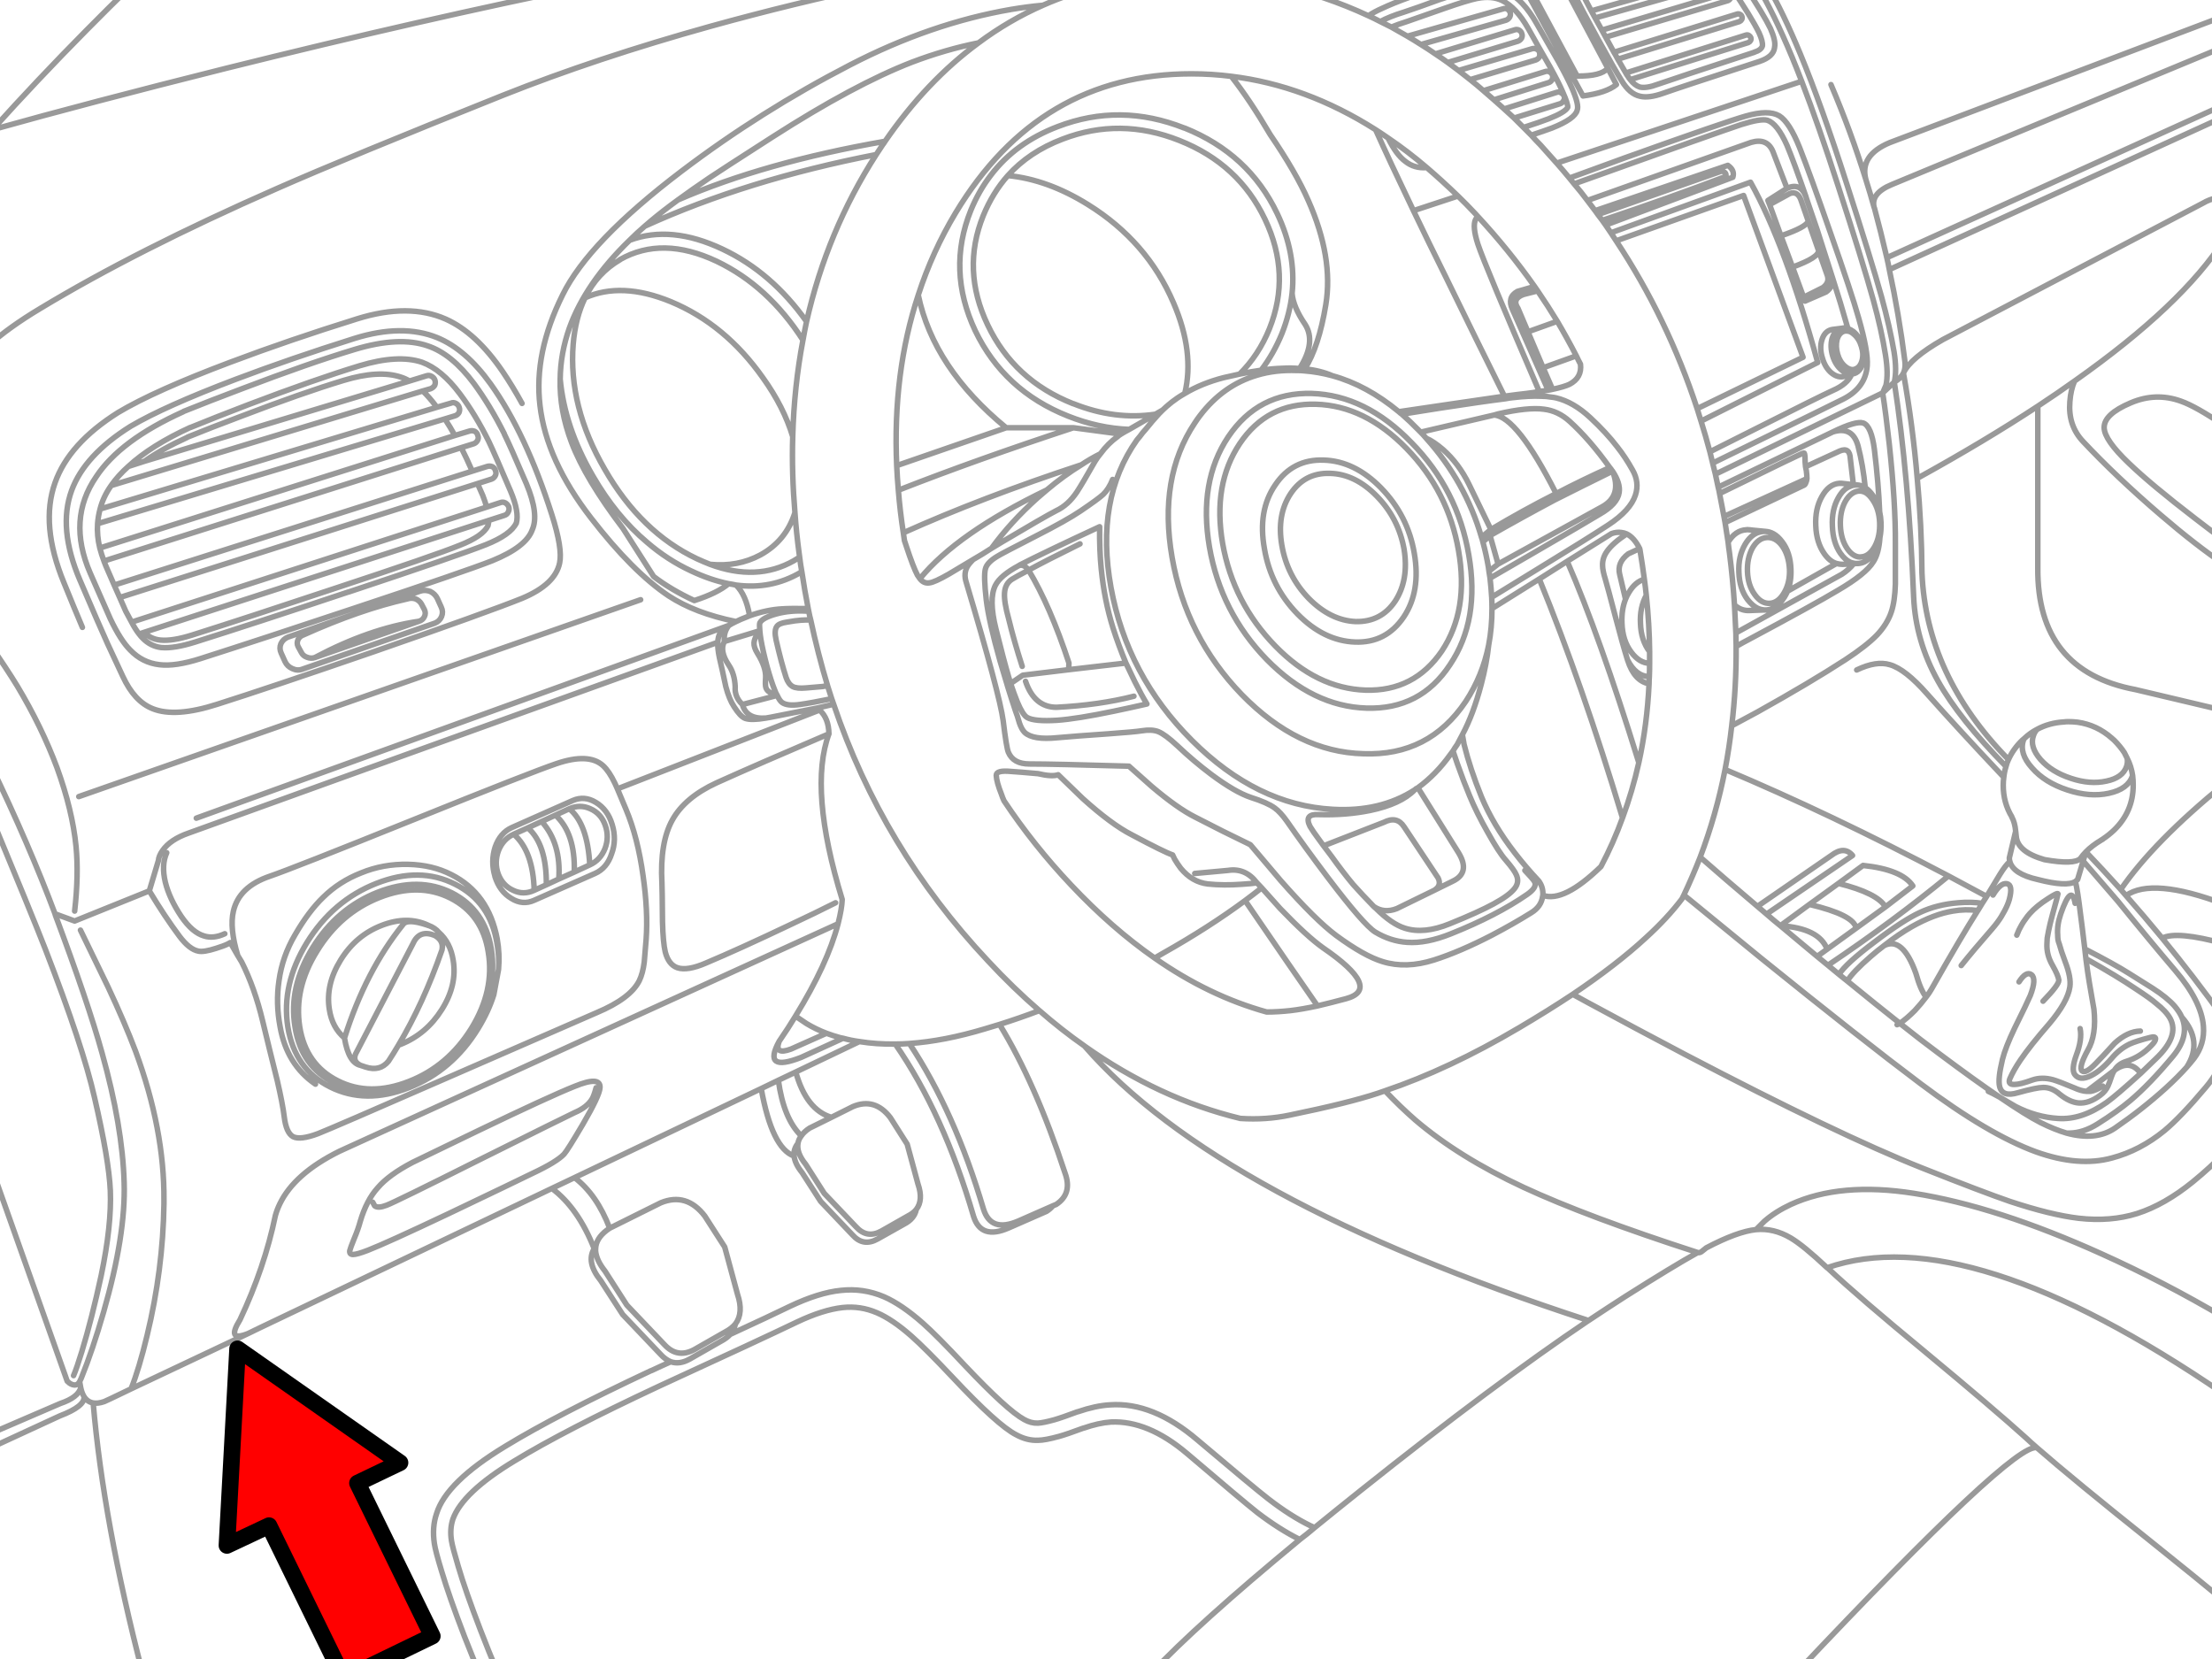 <?xml version="1.0" encoding="utf-8"?>

<!DOCTYPE svg PUBLIC "-//W3C//DTD SVG 1.1//EN" "http://www.w3.org/Graphics/SVG/1.1/DTD/svg11.dtd">
<svg version="1.1" id="Layer_1" xmlns="http://www.w3.org/2000/svg" xmlns:xlink="http://www.w3.org/1999/xlink" x="0px" y="0px"
	 width="400px" height="300px" viewBox="0 0 400 300" enable-background="new 0 0 400 300" xml:space="preserve">
<path fill="none" stroke="#999999" stroke-linecap="round" stroke-linejoin="round" stroke-miterlimit="3" d="M260.65-0.2
	c-3.101,1.133-5.366,1.934-6.801,2.4c-1.732,0.533-3.148,1.1-4.25,1.7l2,1c0.801-0.333,1.733-0.667,2.801-1
	c1.467-0.5,3.75-1.3,6.851-2.4c2.667-0.933,4.634-1.533,5.899-1.8h0.051c1.699-0.333,3.184-0.2,4.449,0.4
	c1.699,0.833,3.268,2.517,4.699,5.05c1.134,2.033,2.45,4.35,3.95,6.95c1,1.8,1.767,3.316,2.3,4.55c0.634,1.434,0.935,2.35,0.9,2.75
	c-0.3,0.6-1.468,1.3-3.5,2.1c-1.033,0.4-2.533,0.917-4.5,1.55l1.399,1.4c1.601-0.534,2.851-0.967,3.75-1.3
	c2.768-1.1,4.283-2.167,4.55-3.2c0.268-0.633-0.05-1.983-0.949-4.05c-0.566-1.267-1.366-2.833-2.4-4.7c-1.5-2.6-2.816-4.9-3.949-6.9
	c-1.667-2.966-3.5-4.9-5.5-5.8c-1.566-0.733-3.417-0.9-5.551-0.5c-1.366,0.233-3.416,0.833-6.148,1.8H260.65z M284.6-1.5
	c-0.033,0.2,0,0.383,0.102,0.55c0.8,1.6,2.199,4.233,4.199,7.9c2.066,3.767,3.518,6.316,4.351,7.65c0.967,1.6,2.065,2.533,3.3,2.8
	c1.065,0.267,2.482,0.083,4.25-0.55c1.967-0.7,7.767-2.617,17.399-5.75c1.666-0.567,2.566-1.4,2.7-2.5V8.55
	c0.166-0.767-0.084-1.9-0.75-3.4c-0.801-1.667-2.367-4.25-4.7-7.75 M312.6-1.2c-0.166-0.1-0.333-0.117-0.5-0.05L290,5.35
	c-0.134,0-0.233,0.05-0.3,0.15c0.1,0.2,0.217,0.417,0.35,0.65c0.101,0.167,0.2,0.35,0.3,0.55h0.051l22.101-6.6
	c0.167-0.067,0.3-0.184,0.399-0.35c0.101-0.2,0.116-0.383,0.05-0.55C312.916-1,312.8-1.133,312.6-1.2L312.6-1.2z M402.199,21.1
	l-60.55,27.65c1.166,5.433,2.101,10.917,2.8,16.45c0.131,0.82,0.057,1.562-0.226,2.225c0.807-1.763,3.182-3.771,7.125-6.025
	l46.899-24.6c1.9-1.1,3.218-1.25,3.95-0.45 M317.75-2.6c1.967,3.233,4.065,7.533,6.3,12.9c0.565,1.367,1.149,2.833,1.75,4.4
	c2.065,5.367,4.282,11.733,6.649,19.1c2.967,9.167,5.066,15.983,6.3,20.45c1,3.633,1.733,6.933,2.2,9.9
	c0.366,2.267,0.399,4.1,0.101,5.5l-0.601,1.4l2.101-1.95c0.334-1.4,0.315-3.233-0.05-5.5c-0.5-2.934-1.25-6.233-2.25-9.9
	c-1.233-4.434-3.334-11.25-6.301-20.45c-3.032-9.467-5.834-17.3-8.399-23.5c-2.101-5.067-4.083-9.183-5.95-12.35 M331.1,15.3
	c2.4,5.633,4.5,11.35,6.301,17.15c-0.767-2.9,0.666-5.117,4.3-6.65l60.5-22.9 M326.55,35.5c-0.666-1.7-1.8-2.183-3.399-1.45
	l-3.45,2.2L320,37l3.649-2c1-0.367,1.699,0.1,2.101,1.4L327,40l1.85,5.3l1.601,4.55c0.268,0.833,0,1.55-0.8,2.15l-3.5,1.75l0.25,0.7
	l3.8-1.65c0.935-0.667,1.316-1.55,1.149-2.65c-0.833-2.633-1.75-5.5-2.75-8.6c-0.699-2.033-1.333-3.883-1.899-5.55
	C326.667,35.833,326.615,35.667,326.55,35.5c-1.468-4.233-2.601-7.3-3.399-9.2c-1.167-2.633-2.351-4.15-3.551-4.55
	c-0.8-0.233-2.399,0.033-4.8,0.8c-2.233,0.733-12.283,4.3-30.149,10.7c0.833,0.967,1.634,1.967,2.399,3l29.601-10.5
	c1.934-0.567,3.25-0.017,3.949,1.65l2.551,6.65 M327,40c-0.268,0.733-1.917,1.617-4.95,2.65l2.101,5.65
	c3.199-1.167,4.768-2.167,4.699-3 M341.65,48.75c-0.134-0.733-0.284-1.45-0.45-2.15c-0.699-3.033-1.449-6.033-2.25-9l-0.05-0.1
	c-0.467-1.7-0.967-3.383-1.5-5.05 M325.8,14.7l-44.3,14.8c0.767,0.867,1.533,1.767,2.3,2.7c2.9-1.067,6.233-2.284,10-3.65
	c12.1-4.333,19.384-6.85,21.85-7.55c2.768-0.8,4.8-0.817,6.101-0.05c1.232,0.767,2.467,2.7,3.699,5.8
	c1.333,3.4,3.166,8.467,5.5,15.2c2.566,7.3,4.283,12.483,5.149,15.55c1.167,4.067,1.684,6.95,1.551,8.65
	c-0.2,2.633-1.634,4.633-4.301,6c-2.466,1.233-7.35,3.633-14.649,7.2l-9,4.4c0.166,0.633,0.333,1.3,0.5,2l30.25-14.7 M338.9,37.5
	c-0.434-1.7,0.649-3.083,3.25-4.15l60.05-24.9 M335.25,60.45c0.634,0.533,1.083,1.267,1.35,2.2c0.301,0.934,0.334,1.8,0.101,2.6
	c-0.232,0.8-0.649,1.3-1.25,1.5l-0.351,0.1c-0.5,0-0.983-0.2-1.449-0.6c-0.634-0.533-1.084-1.267-1.351-2.2
	c-0.268-0.933-0.3-1.816-0.101-2.65c0.233-0.8,0.649-1.3,1.25-1.5c0.268-0.066,0.551-0.066,0.851,0
	C334.6,59.967,334.917,60.15,335.25,60.45z M331.35,50.15c1.034,3.2,1.9,6.05,2.601,8.55l0.2,0.7c0.333,0.133,0.666,0.317,1,0.55
	c0.768,0.633,1.316,1.517,1.649,2.65c0.334,1.1,0.351,2.133,0.05,3.1c-0.199,0.667-0.5,1.167-0.899,1.5
	c-0.199,0.167-0.417,0.283-0.649,0.35l-0.25,0.05l-0.2,0.05c-0.5,1.2-1.633,2.184-3.399,2.95c-1.532,0.7-6.101,2.967-13.699,6.8
	l-8.551,4.3c0.166,0.667,0.333,1.35,0.5,2.05 M331.05,59.65c-0.768,0.233-1.3,0.85-1.601,1.85c-0.3,1-0.267,2.083,0.101,3.25
	c0.334,1.167,0.884,2.067,1.649,2.7c0.801,0.633,1.583,0.833,2.351,0.6l1.3-0.4V67.6c-0.166,0.033-0.333,0.033-0.5,0
	c-0.433-0.067-0.866-0.283-1.3-0.65c-0.768-0.633-1.316-1.5-1.649-2.6c-0.334-1.133-0.367-2.184-0.101-3.15
	c0.232-0.733,0.584-1.25,1.05-1.55c0.167-0.1,0.351-0.183,0.551-0.25l0.074-0.025L331.6,59.55c-0.1,0-0.199,0.017-0.3,0.05
	C331.199,59.6,331.115,59.617,331.05,59.65z M332.975,59.375l0.176-0.025c0.268-0.067,0.55-0.067,0.851,0l0.149,0.05 M342.55,69.1
	c0.8-0.467,1.351-1.017,1.649-1.65l0.024-0.025 M335.05,67.6h-0.2 M310.199,85.75c0.166,0.767,0.333,1.55,0.5,2.35l20.75-10
	c2.801-1.367,4.633-1.9,5.5-1.6c0.968,0.367,1.633,1.95,2,4.75c0.5,4.167,0.816,7.933,0.95,11.3c0.133,0.6,0.216,1.25,0.25,1.95
	c0.033,0.967-0.034,1.867-0.2,2.7c-0.134,1.933-0.532,3.4-1.199,4.4c-0.9,1.467-3.033,3.183-6.4,5.15
	c-2.899,1.733-8.184,4.65-15.85,8.75c-0.9,0.467-1.75,0.933-2.551,1.4c0.033,4.934-0.232,9.717-0.8,14.35l4.649-2.5
	c6.334-3.533,11.634-6.683,15.899-9.45c2.533-1.667,4.435-3.15,5.7-4.45c1.233-1.3,2.1-2.684,2.6-4.15
	c0.435-1.267,0.685-2.967,0.75-5.1v-7.25c0.033-4.833-0.332-10.833-1.1-18c-0.4-3.6-0.801-6.7-1.2-9.3 M326.199,81.9
	c-0.199,0-5.282,2.45-15.25,7.35c0.268,1.367,0.533,2.75,0.801,4.15l15-6.85c0-0.4-0.033-0.867-0.101-1.4
	c-0.067-0.267-0.117-0.517-0.149-0.75c-0.066-0.566-0.101-1.15-0.101-1.75C326.365,82.15,326.3,81.9,326.199,81.9L326.199,81.9z
	 M326.5,84.4l6.199-2.85c1.2-0.5,1.833-0.033,1.899,1.4l0.551,4.7l0.75,0.05c0.399,0.033,0.816,0.167,1.25,0.4l0.149,0.1
	c-0.268-2.7-0.7-5.217-1.301-7.55c-0.667-2.433-2.184-3.283-4.55-2.55 M333,87.4h-0.4c-1.268,0.1-2.316,0.9-3.149,2.4
	c-0.834,1.467-1.199,3.217-1.101,5.25c0.066,2.034,0.584,3.733,1.551,5.1c0.666,0.934,1.399,1.517,2.199,1.75
	c0.367,0.1,0.732,0.15,1.101,0.15l2-0.1l0.051-0.1c-0.233-0.033-0.468-0.1-0.7-0.2c-0.633-0.3-1.217-0.833-1.75-1.6
	c-0.899-1.3-1.383-2.933-1.45-4.9c-0.101-1.967,0.25-3.667,1.051-5.1c0.601-1.1,1.316-1.8,2.149-2.1
	c0.199-0.1,0.399-0.167,0.601-0.2v-0.1l-1.7-0.2C333.282,87.417,333.134,87.4,333,87.4L333,87.4z M333.65,90.75
	c0.666-1.2,1.483-1.85,2.449-1.95c0.434-0.033,0.867,0.067,1.301,0.3c0.433,0.267,0.851,0.7,1.25,1.3
	c0.767,1.1,1.183,2.467,1.25,4.1c0.066,1.633-0.217,3.05-0.851,4.25c-0.666,1.233-1.483,1.883-2.45,1.95
	c-0.199,0.033-0.383,0.033-0.55,0c-0.768-0.133-1.45-0.65-2.051-1.55c-0.732-1.1-1.134-2.467-1.199-4.1
	C332.733,93.383,333.017,91.95,333.65,90.75z M311.75,93.4l0.199,1.1l14.25-6.75c0.133-0.033,0.25-0.183,0.351-0.45
	c0.101-0.2,0.167-0.45,0.2-0.75 M337.3,88.2c0.467,0.3,0.917,0.75,1.351,1.35c0.601,0.867,1.018,1.867,1.25,3
	c0.066,0.767,0.101,1.517,0.101,2.25c0.032,0.867,0.017,1.667-0.051,2.4c-0.199,0.867-0.5,1.667-0.899,2.4
	c-0.533,0.967-1.166,1.633-1.899,2c-0.334,0.167-0.717,0.267-1.149,0.3h-0.351l-0.45,0.05c-0.601,0.733-1.315,1.367-2.149,1.9
	l-19.149,10.6c0,0.8,0.018,1.617,0.05,2.45 M335.15,87.75c0.101,0,0.199-0.017,0.3-0.05h0.45 M342.55,69.1
	c1.732,11.3,2.899,24.25,3.5,38.85c0.232,5.3,1.7,10.367,4.399,15.2c2.533,4.533,6.634,9.684,12.301,15.45
	c0.1-0.434,0.25-0.85,0.449-1.25c-9.934-10.133-15.149-21.4-15.649-33.8c-0.033-5.667-0.316-11.35-0.851-17.05
	c-0.532-6.333-1.366-12.683-2.5-19.05 M402.199,76.95c-3.399-2.3-6-3.767-7.8-4.4c-3.034-1.1-6.066-1-9.101,0.3
	c-3.233,1.367-4.833,2.867-4.8,4.5c0.032,1.467,1.517,3.6,4.449,6.4c2.666,2.567,6.666,5.9,12,10c1.935,1.5,3.685,2.817,5.25,3.95
	 M402.199,43.3c-5.032,7.9-14.05,16.434-27.05,25.6c-0.467,1.067-0.75,2.317-0.851,3.75c-0.233,2.867,0.565,5.267,2.399,7.2
	c3.968,4.233,8.649,8.667,14.051,13.3c4.232,3.633,8.05,6.6,11.449,8.9 M346.699,86.5c8.101-4.467,15.366-8.817,21.801-13.05
	c2.333-1.534,4.55-3.05,6.649-4.55 M324.15,48.3l2,5.45 M341.199,46.6l61-27.65 M363.199,137.35c0.566-1.267,1.399-2.434,2.5-3.5
	c0.101-0.1,0.218-0.2,0.351-0.3c0.7-0.667,1.467-1.216,2.3-1.65c1.467-0.8,3.101-1.25,4.9-1.35c0.232-0.033,0.482-0.05,0.75-0.05
	c0.565,0,1.134,0.033,1.699,0.1c2.333,0.333,4.399,1.3,6.2,2.9c0.133,0.1,0.268,0.217,0.399,0.35
	c0.732,0.733,1.351,1.483,1.851,2.25l0.5,1c0.5,0.967,0.833,2.017,1,3.15c0.066,0.567,0.101,1.15,0.101,1.75
	c0,3.167-1.15,5.867-3.45,8.1c-0.633,0.601-1.3,1.134-2,1.601l-0.101,0.1l-0.149,0.051L380,151.9
	c-1.167,0.699-2.101,1.416-2.801,2.148c2.101,2.2,4.2,4.467,6.301,6.801c3.967-5.768,10.199-12.117,18.699-19.051 M385.65,140.25
	l-0.051,0.1c-0.533,1.566-1.949,2.6-4.25,3.1c-2.3,0.5-4.8,0.3-7.5-0.6c-2.733-0.9-4.866-2.233-6.399-4
	c-1.565-1.733-2.084-3.4-1.55-5c0.033-0.1,0.083-0.2,0.149-0.3 M384.65,137.1c0.101,0.5,0.066,1-0.101,1.5
	c-0.467,1.367-1.685,2.25-3.649,2.65c-1.967,0.433-4.101,0.267-6.399-0.5c-2.333-0.767-4.167-1.9-5.5-3.4
	c-1.333-1.533-1.768-2.967-1.301-4.3c0.134-0.433,0.351-0.816,0.649-1.15 M368.5,73.45v29.25c-0.101,12.433,5.782,19.767,17.649,22
	l16.05,3.8 M335.65,101.9c-0.134,0-0.267-0.017-0.399-0.05 M335.75,121.15c2.365-1.133,4.365-1.45,6-0.95
	c1.865,0.533,4.115,2.3,6.75,5.3c3.667,4.133,8.282,9.15,13.85,15.05c0.067-0.667,0.2-1.316,0.4-1.95 M313.15,131.25
	c-0.301,2.667-0.7,5.3-1.2,7.9c12.601,5.3,26.066,11.716,40.399,19.25c2.267,1.199,4.567,2.433,6.9,3.699
	c0.732-1.199,1.517-2.5,2.35-3.899c0.733-1.2,1.351-2,1.851-2.4c-0.065-0.2-0.101-0.416-0.101-0.649l1.15-4.851
	c-0.101-1.066-0.333-1.917-0.7-2.55v-0.05c-1.033-1.7-1.55-3.6-1.55-5.7c0-0.5,0.032-0.983,0.1-1.45 M352.35,158.4
	c-6.566,5.398-13.833,10.783-21.8,16.148c0.667,0.566,1.334,1.117,2,1.65c0.867-1.334,2.982-3.268,6.351-5.801
	c3.5-2.666,6.268-4.467,8.3-5.399c2.066-0.967,4.384-1.55,6.95-1.75c1.533-0.134,2.966-0.101,4.3,0.101
	c0.268-0.399,0.533-0.816,0.801-1.25 M332.55,176.2l1.5,1.2c0.634-1.067,2.065-2.567,4.3-4.5c0.767-0.668,1.551-1.301,2.351-1.9
	c1.733-1.366,3.416-2.518,5.051-3.45c2.667-1.5,5.134-2.434,7.399-2.8c1.5-0.268,3-0.3,4.5-0.1l0.101-0.15
	c0.232-0.366,0.467-0.75,0.699-1.15 M360.4,161.85c0.899-1.5,1.733-2.183,2.5-2.05c0.768,0.134,0.916,1.084,0.449,2.851
	c-0.166,0.601-0.433,1.25-0.8,1.949c-0.2,0.367-0.416,0.75-0.649,1.15c-0.434,0.7-0.967,1.417-1.601,2.15
	c-2.3,2.633-4.185,4.865-5.649,6.699 M328.6,172.95l1.801-1.3c-0.967-2.534-3.784-3.95-8.45-4.25c1.268,1.065,2.583,2.166,3.95,3.3
	C326.833,171.467,327.733,172.217,328.6,172.95c0.667,0.532,1.317,1.065,1.95,1.6 M340.949,164c-0.967-1.667-3.8-3.083-8.5-4.25
	l-5.25,3.8c5.366,1.267,8.185,2.7,8.45,4.3L340.949,164l4.95-3.8c-1.301-1.968-4.301-3.2-9-3.7l-4.45,3.25 M331.15,154.7
	l-13.351,9.2c0.533,0.466,1.084,0.933,1.649,1.398L335,154.7C334,153.5,332.717,153.5,331.15,154.7L331.15,154.7z M330.4,171.65
	l5.25-3.801 M359.55,197.35c0.467,0.2,1.149,0.551,2.05,1.051c-3-2.033-6.616-4.633-10.85-7.801c-2.167-1.6-4.566-3.449-7.2-5.55
	c-0.166,0.101-0.333,0.185-0.5,0.25 M334.05,177.4c3.467,2.832,6.634,5.383,9.5,7.648c0.767-0.5,1.667-1.267,2.7-2.3
	c0.8-0.866,1.482-1.685,2.05-2.45c-0.666-0.833-1.283-2.267-1.851-4.3c-1.601-4.467-3.517-6.134-5.75-5 M357.65,164.65
	c-2.066,3.267-4.867,8.017-8.399,14.25c-0.268,0.466-0.583,0.933-0.95,1.398 M365.1,177.55c0.867-1.333,1.617-1.767,2.25-1.3
	c0.634,0.5,0.567,1.75-0.199,3.75c-0.367,0.866-1.316,2.85-2.851,5.95c-1.101,2.3-1.833,4.184-2.2,5.649
	c-0.566,2.366-0.733,4-0.5,4.899c0.334,1.3,1.434,1.667,3.301,1.101c2.268-0.634,3.783-0.949,4.55-0.949
	c1.033-0.034,2.051,0.383,3.051,1.25c1.167,0.933,2.282,1.449,3.35,1.55c1.267,0.1,2.584-0.367,3.95-1.4
	c0.634-0.467,1.101-1.032,1.399-1.7c0.134-0.267,0.351-0.85,0.649-1.75c0.134-0.398,0.301-0.75,0.5-1.05l-5,3.8h0.7
	c0.601-0.1,1.334-0.416,2.2-0.949 M375.25,163.35c-0.435-2.466-1.301-1.832-2.601,1.9c-0.467,1.366-0.649,2.65-0.551,3.85
	c0,0.268,0.017,0.534,0.051,0.801c0.033,0.233,0.116,0.518,0.25,0.851c0.199,0.767,0.55,1.815,1.05,3.149
	c0.733,1.899,1.018,3.416,0.851,4.551c-0.268,1.833-1.518,4.066-3.75,6.699c-2.268,2.601-4,4.783-5.2,6.551
	c-0.833,1.232-1.466,2.35-1.899,3.35c-0.3,0.733-0.017,1.084,0.851,1.051c0.667,0,1.732-0.268,3.2-0.801
	c1.134-0.398,2.384-0.416,3.75-0.05c0.699,0.2,1.967,0.685,3.8,1.45c0.867,0.398,1.634,0.615,2.3,0.648 M402.199,163.5
	c-8.667-3.268-14.584-3.783-17.75-1.55c2.2,2.5,4.384,5.065,6.551,7.7c1.732-0.9,5.467-0.567,11.199,1 M363.449,155.8
	c0.399,1.5,2.083,2.584,5.051,3.25c3.5,0.9,5.767,1.017,6.8,0.351c0.134-0.101,0.267-0.217,0.399-0.351l1-3.35l0.5-1.65
	c-0.399,0.4-0.732,0.8-1,1.2c-0.767,0.768-2.934,0.833-6.5,0.2c-3.267-0.935-4.967-2.351-5.101-4.25l-0.101-0.9 M364.699,169.1
	c0.233-0.633,0.518-1.232,0.851-1.8c0.2-0.366,0.417-0.7,0.649-1c0.268-0.399,0.55-0.767,0.851-1.1c0.834-0.935,1.934-1.834,3.3-2.7
	c1.167-0.768,1.767-1.05,1.801-0.85c0,0.1-0.334,1.35-1,3.75c-0.301,1.1-0.534,2.065-0.7,2.898c-0.101,0.467-0.184,0.917-0.25,1.352
	c-0.032,0.365-0.05,0.699-0.05,1c-0.066,1.332,0.268,2.633,1,3.898c0.699,1.233,1.083,2.135,1.149,2.7
	c0.032,0.533-0.916,1.8-2.851,3.8 M375.3,159.4c0.267,1.065,0.565,2.982,0.899,5.75c0.2,1.466,0.467,3.615,0.8,6.449
	c3.5,1.801,6.15,3.267,7.95,4.399c0.866,0.533,2.3,1.435,4.3,2.7c1.768,1.133,3.101,2.217,4,3.25c0.566,0.666,1,1.333,1.301,2
	c2.565,2.898,2.866,5.898,0.899,9c0.5-0.566,0.935-1.084,1.3-1.551c1.301-1.732,1.866-3.666,1.7-5.801
	c-0.232-3.033-1.934-6.398-5.101-10.1c-2.934-3.434-6.383-7.6-10.351-12.5l-6.3-7.3 M383.499,160.85
	c0.333,0.367,0.65,0.733,0.95,1.102 M376.15,186c0.267,1.3,0.033,2.917-0.7,4.85c-0.601,1.668-0.7,2.801-0.3,3.4
	c0.6,0.866,1.6,0.95,3,0.25c1.199-0.6,2.416-1.616,3.649-3.05c0.967-1.167,2.065-2.05,3.3-2.65c0.801-0.366,2.051-0.767,3.75-1.2
	c0.634-0.166,0.95-0.082,0.95,0.25c0,0.301-0.268,0.717-0.801,1.25c-1.3,1.367-2.815,2.317-4.55,2.852
	c-0.934,0.3-1.634,0.833-2.101,1.6c1.899-1.398,3.482-1.217,4.75,0.551c0.834-0.801,1.732-1.666,2.7-2.601
	c2.899-2.733,3.782-5.167,2.649-7.3c-0.467-0.867-1.315-1.783-2.55-2.75c-0.634-0.566-1.867-1.45-3.7-2.65
	c-2.267-1.533-5.267-3.35-9-5.449l0.101,0.75c0.232,1.899,0.684,4.699,1.351,8.399c0.333,3.101-0.034,5.565-1.101,7.399
	c-1.134,2.066-1.483,3.316-1.051,3.75c0.435,0.367,1.233-0.051,2.4-1.25c0.699-0.699,1.866-1.949,3.5-3.75
	c1.566-1.434,3.116-2.166,4.649-2.199 M317.8,163.9c-4.134-3.5-7.583-6.467-10.351-8.9c-0.899,2.3-1.884,4.583-2.95,6.85l14,11.45
	c12.135,9.8,21.75,17.367,28.851,22.7c8.134,6.1,15.084,10.2,20.851,12.3c5.133,1.834,9.7,2.2,13.7,1.101
	c3.399-0.899,6.566-2.551,9.5-4.949c1.966-1.635,4.449-4.233,7.449-7.801c1.667-1.967,2.767-3.982,3.301-6.051 M402.199,186.2
	c-0.134-0.4-0.283-0.8-0.45-1.2 M394.55,183.95c0.967,2.233,0.434,4.583-1.601,7.05c-2.8,3.366-5.367,6.033-7.7,8
	c-1.532,1.3-3.517,2.717-5.949,4.25c-1.7,1.066-3.366,1.616-5,1.65h-0.601c3.533,0.966,6.45,0.666,8.75-0.9
	c3.3-2.268,6.351-4.667,9.149-7.2c1.534-1.399,2.816-2.684,3.851-3.85 M376.999,171.6l0.2,1.75 M390.999,169.65
	c3.801,4.633,7.533,9.5,11.2,14.6 M304.499,161.85c-0.134,0.233-0.25,0.467-0.35,0.7c-1.767,2.334-3.95,4.685-6.551,7.05
	c-3.5,3.233-7.899,6.635-13.199,10.2l2.649,1.45c5.967,3.232,11.834,6.366,17.601,9.4c18.533,9.699,32.833,16.55,42.899,20.55
	c7.399,2.934,12.699,4.95,15.899,6.05c4.935,1.634,9.083,2.65,12.45,3.05c3.833,0.435,7.35,0.15,10.55-0.85
	c3.333-1.066,6.7-2.983,10.101-5.75c2.199-1.8,4.084-3.533,5.649-5.2 M387.1,194.1c-2.934,2.668-4.983,4.418-6.149,5.25
	c-3.033,2.135-5.967,3.102-8.8,2.9c-2.634-0.167-5.184-0.884-7.65-2.15c-1.134-0.666-2.1-1.232-2.899-1.699
	c3.167,2.166,5.634,3.699,7.399,4.601c1.667,0.833,3.233,1.467,4.7,1.899 M284.4,179.8c-2.967,1.968-6.2,3.983-9.7,6.05
	c-8.467,5-16.55,8.801-24.25,11.4c1.866,1.967,3.7,3.732,5.5,5.3c5.233,4.468,11.75,8.517,19.551,12.15
	c7.6,3.532,18.1,7.467,31.499,11.8c0.268,0.066,0.533-0.018,0.801-0.25l0.75-0.6c3.732-1.967,6.732-3.067,9-3.301l1.5-1.5
	c1.334-1.166,2.934-2.184,4.8-3.051c5.967-2.732,13.384-3.398,22.25-2c9.967,1.566,21.284,5.217,33.95,10.95
	c7.532,3.399,14.917,7.233,22.149,11.5 M402.199,252.1c-30.899-21.133-54.834-28.75-71.8-22.85l0.1,0.05
	c3.733,3.5,9.583,8.533,17.551,15.101c8.399,6.967,14.5,12.166,18.3,15.601c0.601,0.565,1.267,1.167,2,1.8
	c4.434,3.867,11.284,9.5,20.551,16.9c5.699,4.566,10.133,8.166,13.3,10.8 M324.749,302.6c26.366-27.966,40.9-41.565,43.601-40.8
	 M314.1,2.55l-22.25,6.9c0.267,0.433,0.5,0.85,0.7,1.25l22-6.8c0.167-0.066,0.3-0.183,0.399-0.35c0.101-0.167,0.116-0.35,0.05-0.55
	c-0.065-0.2-0.184-0.333-0.35-0.4C314.483,2.5,314.299,2.483,314.1,2.55L314.1,2.55z M315.699,6.35l-21.55,6.8L294,13.2
	c0.1,0.2,0.217,0.383,0.35,0.55c0.134,0.233,0.284,0.45,0.45,0.65l21.351-6.7c0.166-0.067,0.3-0.184,0.399-0.35
	c0.101-0.167,0.116-0.35,0.05-0.55c-0.066-0.167-0.184-0.3-0.351-0.4S315.9,6.283,315.699,6.35L315.699,6.35z M312.85-2.6
	c2.634,3.9,4.384,6.75,5.25,8.55c0.467,1.033,0.667,1.816,0.601,2.35c-0.134,0.5-0.634,0.883-1.5,1.15h0.05
	c-9.667,3.167-15.5,5.1-17.5,5.8c-1.333,0.5-2.399,0.667-3.199,0.5c-0.633-0.2-1.217-0.65-1.75-1.35 M289.699,5.5
	c-0.434-0.8-0.851-1.55-1.25-2.25l-0.649-1.2c-0.768-1.433-1.366-2.6-1.8-3.5 M303.9-2.6L288,1.9l-0.2,0.15 M291.85,9.45
	c-0.466-0.833-0.966-1.75-1.5-2.75 M276.199-1.2l10.051,18.55c2.8-0.367,4.815-1.05,6.05-2.05l-1.55-2.95
	c-0.833,0.967-2.685,1.433-5.551,1.4L277-1.5 M294,13.2c-0.4-0.667-0.885-1.5-1.45-2.5 M283.8,32.2l0.851,1.05 M292.25,43.55
	l23.049-8.2l10.75,29.25L306.9,73.9c0.232,0.733,0.466,1.483,0.699,2.25l21.101-10.6c-3.9-14.2-7.95-25.066-12.15-32.6L291.3,42.1
	C291.634,42.6,291.949,43.083,292.25,43.55c6.199,9.367,11.082,19.483,14.649,30.35 M289.75,39.85
	c8.166-2.733,15.615-5.383,22.35-7.95c0.101-0.533-0.166-0.85-0.8-0.95l-22.351,7.85C289.217,39.167,289.483,39.517,289.75,39.85
	c0.199,0.3,0.399,0.583,0.6,0.85l23-8.65c0.267-0.833-0.033-1.55-0.899-2.15l-24,8.2l0.5,0.7 M290.35,40.7
	c0.301,0.466,0.617,0.933,0.95,1.4 M287.05,36.25c0.467,0.6,0.934,1.217,1.399,1.85 M319.999,37l2.05,5.65 M273.9,5.4l-14.35,4.35
	c0.767,0.5,1.517,1.017,2.25,1.55l12.7-3.85c0.267-0.1,0.482-0.284,0.649-0.55c0.133-0.267,0.149-0.533,0.05-0.8
	c-0.065-0.267-0.232-0.483-0.5-0.65C274.434,5.317,274.167,5.3,273.9,5.4z M277.1,8.8l-13.35,3.95c0.699,0.533,1.399,1.083,2.1,1.65
	l11.851-3.55c0.268-0.1,0.483-0.267,0.649-0.5c0.101-0.267,0.117-0.55,0.051-0.85c-0.066-0.267-0.232-0.467-0.5-0.6
	C277.634,8.767,277.365,8.733,277.1,8.8z M273,3.1c0.134-0.267,0.167-0.533,0.1-0.8c-0.1-0.267-0.267-0.483-0.5-0.65
	c-0.267-0.133-0.533-0.15-0.8-0.05l-17.3,4.95c0.8,0.467,1.615,0.967,2.449,1.5l15.399-4.4C272.615,3.55,272.833,3.367,273,3.1z
	 M265.85,14.4c0.801,0.633,1.601,1.3,2.4,2l11.149-3.45c0.268-0.1,0.533-0.083,0.8,0.05c0.268,0.133,0.45,0.35,0.551,0.65
	c0.065,0.267,0.032,0.533-0.101,0.8c-0.167,0.267-0.384,0.433-0.649,0.5l-9.851,3.1L272,19.7l9.5-3c0.3-0.1,0.565-0.067,0.8,0.1
	c0.267,0.133,0.45,0.333,0.55,0.6c0.101,0.3,0.066,0.567-0.101,0.8c-0.134,0.267-0.333,0.45-0.6,0.55l-8.351,2.6l1.699,1.7
	 M268.249,16.4c0.635,0.533,1.268,1.083,1.9,1.65 M271.999,19.7c0.601,0.533,1.2,1.083,1.801,1.65 M256.949,8.05
	c0.866,0.534,1.733,1.1,2.601,1.7 M261.4-2.6c-5.034,1.5-8.884,2.883-11.551,4.15c-0.899,0.4-1.699,0.833-2.399,1.3
	c0.733,0.333,1.45,0.683,2.149,1.05 M251.6,4.9c0.967,0.533,1.934,1.083,2.899,1.65 M250.999,24.95c1,2.033,2.051,3.45,3.15,4.25
	c1.1,0.867,2.383,1.233,3.85,1.1C255.699,28.333,253.365,26.55,250.999,24.95c-0.767-0.534-1.517-1.034-2.25-1.5
	c1.566,3.5,3.851,8.383,6.851,14.65 M276.9,24.45c0.533,0.6,1.083,1.183,1.649,1.75c1,1.1,1.982,2.2,2.949,3.3 M263.65,35.45
	l-8.05,2.65c1.732,3.633,3.717,7.7,5.95,12.2c3.634,7.467,7.134,14.583,10.5,21.35c1.732-0.233,3.065-0.4,4-0.5
	c0.834-0.1,1.601-0.217,2.3-0.35c-6.533-15.167-10.233-24.05-11.101-26.65c-0.699-2.167-0.833-3.667-0.399-4.5
	c0.101-0.167,0.232-0.333,0.399-0.5c-0.199-0.2-0.399-0.417-0.6-0.65C265.65,37.433,264.65,36.417,263.65,35.45
	c-1.9-1.833-3.784-3.55-5.65-5.15 M261.8,11.3c0.667,0.5,1.315,0.983,1.949,1.45 M275.499,53.25l2.551-0.65
	c-0.2-0.3-0.384-0.567-0.551-0.8l-3.1,0.9c-1.267,0.7-1.567,1.783-0.9,3.25l6.45,14.6c0.268-0.033,0.533-0.083,0.8-0.15l-1.699-3.9
	L276.3,60l-1.801-4.25C273.733,54.617,274.066,53.783,275.499,53.25z M276.3,60l5.3-1.9c-1.133-1.867-2.316-3.7-3.55-5.5
	 M273.6,71.9c-0.399,0.033-0.851,0.1-1.351,0.2c-2.699,0.333-6.649,0.9-11.85,1.7l-6.9,1.1c1,0.867,2,1.817,3,2.85l0.4,0.4l13.3-3.1
	l0.7-0.2c3.6-0.833,6.366-1.117,8.3-0.85c1.7,0.2,3.25,0.933,4.649,2.2c2.399,2.167,4.816,4.95,7.25,8.35
	c0.066,0.1,0.149,0.2,0.25,0.3c0.066,0.133,0.149,0.25,0.25,0.35c0.967,1.466,1.367,2.75,1.2,3.85c-0.2,1.4-1.384,2.717-3.551,3.95
	c-1.865,1.133-5.85,3.467-11.949,7l-7.851,4.55c0.133,1.167,0.233,2.317,0.3,3.45l7.9-4.85c6.333-3.867,10.716-6.6,13.149-8.2
	c2.699-1.767,4.351-3.583,4.949-5.45c0.5-1.533,0.316-3.05-0.55-4.55c-0.834-1.5-1.75-2.883-2.75-4.15
	c-1.3-1.7-2.917-3.45-4.851-5.25c-2.033-1.9-4.101-3.1-6.199-3.6c-0.301-0.067-0.617-0.117-0.95-0.15
	c-0.533-0.1-1.117-0.15-1.75-0.15C277.267,71.583,275.566,71.667,273.6,71.9L273.6,71.9z M278.35,70.8
	c0.566-0.066,1.101-0.15,1.601-0.25 M272.05,71.65c-2.5,0.367-5.816,0.85-9.95,1.45l-9.149,1.35c0.166,0.167,0.351,0.316,0.55,0.45
	 M256.9,78.15c0.333,0.333,0.666,0.7,1,1.1c0.866,0.367,1.866,1.033,3,2c1.933,1.7,3.517,3.817,4.75,6.35l3.949,8.15
	c3.801-2.267,7.732-4.433,11.801-6.5c-4.7-9.267-8.434-14-11.2-14.2 M268.15,98l1.3-1.15l0.149-1.1l-1.699,1.4
	C267.999,97.417,268.082,97.7,268.15,98c0.399,1.467,0.733,2.983,1,4.55l0.1,0.75l1.65-1.3 M291.1,84.55
	c-3.333,1.5-6.566,3.067-9.699,4.7l-0.25,1.15c3.366-1.7,6.85-3.433,10.449-5.2 M281.15,90.4c-4.067,2.167-7.967,4.317-11.7,6.45
	l1.45,5.15l18.8-10.35c2.435-1.333,3.066-3.483,1.899-6.45 M257.9,79.25c4.733,5.267,8.066,11.233,10,17.9 M280.749,70.4
	c1.4-0.3,2.417-0.6,3.051-0.9c1.532-0.8,2.199-2.017,2-3.65c-0.268-0.5-0.518-1-0.75-1.5l-6,2.15 M269.749,108
	c0.033,0.7,0.051,1.383,0.051,2.05l8.55-5.35l5.051-3.2l8-5c0.633-0.233,1.25-0.3,1.85-0.2c0.301,0.034,0.601,0.117,0.9,0.25
	c0.899,0.434,1.683,1.317,2.35,2.65l0.051,0.2c0.3,1.8,0.565,3.583,0.8,5.35c0.134,0.967,0.249,1.933,0.351,2.9
	c0.366,3.467,0.566,6.867,0.6,10.2v2.1c0,0.8-0.017,1.6-0.05,2.4c-0.033,0.433-0.05,0.867-0.05,1.3
	c-0.233,4.934-0.851,9.684-1.851,14.25c-0.768,3.434-1.75,6.767-2.949,10c-1.101,3.034-2.4,5.966-3.9,8.8c-4.5,4.366-8,6.1-10.5,5.2
	l-0.05,0.199c-0.167,1.232-0.851,2.217-2.05,2.949c-2.134,1.334-4.5,2.684-7.101,4.051c-3.866,2-7.366,3.5-10.5,4.5
	c-3.366,1.066-6.45,1.166-9.25,0.301c-2.233-0.668-5.051-2.25-8.45-4.75c-2.5-1.867-5.833-5.168-10-9.9l-5.5-6.5
	c-3.268-1.566-6.601-3.233-10-5c-2.133-1.067-4.75-2.917-7.851-5.55l-4.1-3.65c-9.101-0.267-15.101-0.4-18-0.4
	c-1.933,0-3.2-0.7-3.8-2.1c-0.233-0.533-0.55-2.45-0.95-5.75c-0.4-3.066-2.65-11.483-6.75-25.25c-0.333-1.233-0.083-2.316,0.75-3.25
	c0.133-0.167,0.317-0.367,0.55-0.6c-2.232,1.333-3.684,2.2-4.35,2.6c-1.733,1-2.917,1.534-3.55,1.6c-0.667,0.1-1.233-0.15-1.7-0.75
	c-0.133-0.167-0.283-0.383-0.45-0.65c-0.5-0.933-1.167-2.667-2-5.2c-0.133-0.367-0.25-0.716-0.35-1.05l-0.2-1.4
	c-0.4-2.6-0.7-5.167-0.9-7.7c-0.133-1.5-0.232-2.983-0.3-4.45c-0.5-11.167,0.8-21.45,3.9-30.85c1.699-5.233,3.949-10.184,6.75-14.85
	c10.1-16.767,24.316-25.15,42.649-25.15c2.435,0,4.833,0.15,7.2,0.45c9,1.1,17.699,4.317,26.1,9.65 M307.6,76.15
	c0.566,1.8,1.101,3.65,1.601,5.55 M310.699,88.1c0.1,0.367,0.184,0.75,0.25,1.15 M311.949,94.5c0.2,1.2,0.383,2.383,0.55,3.55
	c0.866-1.433,1.967-2.183,3.3-2.25c0.135-0.033,0.268-0.033,0.4,0c0.166,0,0.333,0.017,0.5,0.05l2.6,0.25
	c0.467,0.033,0.917,0.167,1.352,0.4c0.565,0.3,1.1,0.783,1.6,1.45c1,1.3,1.533,2.95,1.601,4.95c0.066,1.467-0.134,2.8-0.601,4
	l8.851-5 M312.499,98.05c0.066,0.667,0.15,1.317,0.25,1.95c0.4,3.167,0.7,6.3,0.9,9.4c0.833,0.733,1.75,1.067,2.75,1l2.648-0.1
	c-0.434-0.033-0.833-0.133-1.2-0.3c-0.633-0.3-1.25-0.833-1.85-1.6c-0.967-1.3-1.483-2.933-1.55-4.9
	c-0.102-1.933,0.283-3.633,1.148-5.1c0.635-1.066,1.4-1.767,2.302-2.1c0.3-0.1,0.615-0.167,0.948-0.2h0.45 M322.299,98.75
	c0.768,1.1,1.2,2.483,1.3,4.15c0.067,1.633-0.25,3.05-0.948,4.25c-0.7,1.233-1.567,1.883-2.602,1.95
	c-1.033,0.066-1.95-0.467-2.75-1.6c-0.8-1.1-1.232-2.467-1.3-4.1c-0.067-1.633,0.233-3.066,0.9-4.3c0.698-1.2,1.565-1.833,2.6-1.9
	C320.566,97.133,321.499,97.65,322.299,98.75L322.299,98.75z M285.05,64.35c-1.101-2.133-2.25-4.217-3.45-6.25 M277.499,51.8
	c-3.1-4.4-6.517-8.617-10.25-12.65 M214.15,23.15c-7.733-3.066-15.367-3.15-22.9-0.25c-5.066,1.934-9.083,4.85-12.05,8.75
	c-1.467,1.9-2.684,4.033-3.65,6.4c-2.899,7.2-2.633,14.45,0.801,21.75c3.467,7.233,9.065,12.383,16.8,15.45
	c3.7,1.467,7.383,2.267,11.05,2.4c0.566-0.333,1.233-0.717,2-1.15c1.101-0.633,2.018-1.167,2.75-1.6
	c-4.899,0.733-9.85,0.1-14.85-1.9h-0.051c-7.133-2.833-12.282-7.583-15.449-14.25c-3.167-6.633-3.435-13.217-0.801-19.75
	c1.134-2.767,2.617-5.183,4.45-7.25c2.567-2.867,5.867-5.067,9.9-6.6c6.934-2.667,13.966-2.583,21.1,0.25
	c7.167,2.833,12.333,7.583,15.5,14.25c3.167,6.633,3.435,13.233,0.8,19.8c-1.3,3.2-3.1,5.933-5.398,8.2
	c1.366-0.3,2.666-0.533,3.898-0.7c1.5-1.967,2.75-4.167,3.75-6.6c0.968-2.434,1.585-4.867,1.852-7.3c0.5-4.8-0.4-9.617-2.7-14.45
	c-3.434-7.2-9.017-12.35-16.75-15.45H214.15L214.15,23.15z M222.65,13.8c2.232,2.833,4.583,6.35,7.05,10.55
	c3.1,4.533,5.399,8.517,6.899,11.95c3.033,6.833,4.084,13.1,3.149,18.8c-0.833,5.066-2.1,8.933-3.8,11.6
	c1.866,0.2,3.533,0.617,5,1.25c4.133,1.133,8.133,3.3,12,6.5 M188.6,0.95c-1.867,0.167-3.783,0.417-5.75,0.75
	c-9.7,1.667-19.417,5.017-29.15,10.05c-10.767,5.567-20.917,11.967-30.45,19.2c-11.199,8.5-18.367,15.95-21.5,22.35
	c-3.5,7.034-4.867,13.717-4.1,20.05c0.767,6.6,3.85,13.383,9.25,20.35c5,6.466,9.667,11.15,14,14.05c3.2,2.1,7.267,3.65,12.2,4.65
	c0.533-0.267,1.149-0.533,1.85-0.8c0.2-0.067,0.4-0.15,0.601-0.25c-0.434-2.533-1.25-4.383-2.45-5.55
	c-0.435-0.1-0.883-0.183-1.351-0.25c-1.333,1.133-3.399,2.15-6.199,3.05c-2.801-1.3-5.25-2.75-7.351-4.35l-5.55-8.7
	c-4.533-5.966-7.633-11.15-9.3-15.55c-1.467-3.867-2.15-7.683-2.05-11.45c0.033-3.1,0.583-6.167,1.649-9.2
	c1.966-5.467,5.601-10.767,10.9-15.9c0.867-0.867,1.783-1.717,2.75-2.55c0.333-0.3,0.683-0.6,1.05-0.9
	c1.467-1.233,3.117-2.517,4.95-3.85c1.732-1.267,3.633-2.6,5.7-4c1.232-0.833,5.017-3.283,11.35-7.35
	c9.867-6.333,18.283-10.85,25.25-13.55c4.033-1.533,8.05-2.7,12.05-3.5C180.616,5.017,184.499,2.75,188.6,0.95
	c3.399-1.5,6.967-2.684,10.7-3.55 M182.249,31.75c4.801,0.467,9.633,2.217,14.5,5.25c7.135,4.433,12.283,10.35,15.45,17.75
	c2.566,5.933,3.25,11.4,2.05,16.4c2.066-1.233,4.4-2.183,7-2.85c1-0.233,1.968-0.45,2.9-0.65 M162.449,88.65
	c9.433-3.7,19.983-7.467,31.65-11.3h-12.15l-19.8,6.85 M163.35,96.35c9.5-4.267,20.232-8.367,32.199-12.3
	c1.101-0.733,2.25-1.4,3.45-2c0.934-1.267,1.967-2.3,3.101-3.1c0.134-0.133,0.334-0.284,0.601-0.45l-8.6-1.15 M195.549,84.05
	c-2.167,1.333-4.25,2.85-6.25,4.55c-0.565,0.467-1.133,0.95-1.699,1.45c-3.233,2.9-6,5.934-8.301,9.1
	c0.601-0.367,1.233-0.75,1.9-1.15c5.167-3.067,8.433-4.95,9.8-5.65c1.434-0.667,2.684-1.8,3.75-3.4c0.633-0.967,1.717-2.8,3.25-5.5
	c0.3-0.5,0.633-0.967,1-1.4 M201.199,86.7c-0.467,1.167-1.033,2.066-1.7,2.7c-0.566,0.533-1.933,1.533-4.1,3
	c-1.667,1.133-4.4,2.667-8.2,4.6c-4.167,2.133-6.45,3.333-6.85,3.6c-1.233,0.733-1.95,1.483-2.15,2.25
	c-0.233,0.833-0.184,2.7,0.15,5.6c0.3,2.566,1.133,6.267,2.5,11.1c0.933,3.233,1.866,6.25,2.8,9.05c0.2,0.5,0.434,1.217,0.7,2.15
	c0.267,0.767,0.583,1.333,0.949,1.7c1,0.933,2.968,1.25,5.9,0.95c2.233-0.2,5.3-0.433,9.2-0.7c3.232-0.233,5.25-0.417,6.05-0.55
	c1.233-0.2,2.233-0.15,3,0.15c0.833,0.333,1.983,1.184,3.45,2.55c1.966,1.867,4.017,3.6,6.148,5.2c2.867,2.133,5.25,3.517,7.15,4.15
	c2,0.633,3.434,1.267,4.3,1.9c0.7,0.5,1.45,1.316,2.25,2.45c2.101,3.033,4.533,6.384,7.3,10.05c4.367,5.768,7.25,9.084,8.65,9.95
	c1.833,1.101,3.75,1.718,5.75,1.851c2.333,0.166,4.983-0.351,7.95-1.551c5.5-2.199,10.083-4.565,13.75-7.1
	c1.199-0.833,1.666-1.566,1.398-2.2c-0.1-0.233-0.333-0.55-0.699-0.95c-0.566-0.6-0.934-1-1.101-1.199 M181.949,77.35
	c-8.767-7.2-14.067-15.2-15.9-24 M233.65,53.05c0.133,1.633,0.916,3.5,2.35,5.6c1.366,2.133,1.033,4.8-1,8
	c0.333,0,0.65,0.017,0.95,0.05 M228.049,66.95c1.367-0.2,2.65-0.317,3.852-0.35c1.1-0.067,2.133-0.05,3.1,0.05 M214.249,71.15
	c-0.467,0.267-0.899,0.533-1.3,0.8c-0.733,0.5-1.4,1.017-2,1.55l-0.7,0.65L209.6,74.8c-0.833,0.9-1.634,1.833-2.399,2.8
	c-0.4,0.433-0.767,0.883-1.101,1.35l-0.5,0.6c-5.066,7.167-6.634,16.067-4.699,26.7c1.933,10.6,6.815,19.817,14.648,27.65
	c7.834,7.8,16.316,11.95,25.45,12.45c5.733,0.333,10.667-0.833,14.8-3.5c0.167-0.167,0.367-0.3,0.602-0.4
	c2.199-1.6,4.166-3.617,5.898-6.05c0.135-0.2,0.283-0.4,0.45-0.6c0.233-0.4,0.483-0.783,0.75-1.15c0.3-0.6,0.616-1.2,0.95-1.8
	c1.333-2.5,2.467-5.533,3.399-9.1c0.667-2.533,1.116-4.9,1.351-7.1c-0.733,3.7-2.117,7.1-4.15,10.2c-4.434,6.6-10.6,9.75-18.5,9.45
	c-7.898-0.2-15.232-3.767-22-10.7c-6.732-6.967-10.934-15.233-12.6-24.8c-1.667-9.6-0.3-17.7,4.1-24.3
	c0.301-0.467,0.617-0.917,0.95-1.35c2.8-3.667,6.233-6.1,10.3-7.3c2.2-0.667,4.602-0.95,7.2-0.85h0.25c0.333,0,0.667,0.017,1,0.05
	c1.768,0.133,3.5,0.434,5.2,0.9 M202.699,78.5c0.366-0.233,0.866-0.517,1.5-0.85 M222.1,79c3.634-5.4,8.667-8.017,15.101-7.85
	c6.5,0.2,12.517,3.167,18.05,8.9c5.566,5.667,9.018,12.434,10.351,20.3c1.367,7.833,0.232,14.45-3.399,19.85
	c-3.565,5.433-8.601,8.05-15.101,7.85c-6.466-0.2-12.483-3.133-18.05-8.8c-5.533-5.7-8.983-12.483-10.351-20.35
	C217.365,91.033,218.499,84.4,222.1,79z M233.4,89.25c1.699-2.533,4.065-3.75,7.1-3.65c3.033,0.066,5.866,1.45,8.5,4.15
	c2.601,2.667,4.233,5.85,4.9,9.55c0.6,3.7,0.065,6.833-1.602,9.4c-1.699,2.533-4.083,3.767-7.148,3.7
	c-3.034-0.133-5.867-1.533-8.5-4.2c-2.602-2.7-4.217-5.9-4.852-9.6C231.166,94.933,231.699,91.817,233.4,89.25z M239.35,83.2
	c3.732,0.1,7.199,1.783,10.399,5.05c3.233,3.333,5.233,7.267,6,11.8c0.8,4.567,0.167,8.4-1.899,11.5
	c-2.134,3.167-5.066,4.684-8.801,4.55c-3.767-0.133-7.25-1.833-10.449-5.1c-3.199-3.3-5.184-7.217-5.949-11.75
	c-0.834-4.6-0.185-8.45,1.949-11.55C232.699,84.567,235.615,83.067,239.35,83.2z M208.949,74.9c0.533-0.3,0.967-0.55,1.3-0.75
	 M237.949,73.1c5.899,0.167,11.366,2.833,16.399,8s8.167,11.316,9.399,18.45c1.268,7.167,0.268,13.217-3,18.15
	c-3.333,4.9-7.934,7.267-13.8,7.1c-5.9-0.2-11.351-2.867-16.351-8c-5.066-5.2-8.233-11.367-9.5-18.5
	c-1.233-7.133-0.199-13.167,3.101-18.1C227.499,75.3,232.082,72.933,237.949,73.1L237.949,73.1z M203.6,119.9l-10.351,1.2l-8.3,1
	l-2.2,1.5c0.4,1.2,0.8,2.3,1.2,3.3c0.667,1.6,1.267,2.55,1.8,2.85c0.867,0.5,2.667,0.667,5.4,0.5c2.399-0.167,5.833-0.717,10.3-1.65
	c2.233-0.467,4.217-0.9,5.95-1.3c-0.634-1.033-1.367-2.383-2.2-4.05C204.666,122.117,204.133,121,203.6,119.9
	c-0.899-2.167-1.684-4.3-2.351-6.4c-1.033-3.333-1.732-6.85-2.1-10.55c-0.233-2.267-0.333-4.833-0.3-7.7
	c-7.033,3.267-11.867,5.583-14.5,6.95l-0.051,0.05c0.601-0.167,1.167,0.117,1.7,0.85c2.067-1.133,5.167-2.717,9.3-4.75
	 M193.249,121.1l0.05-1.2c-2.267-6.9-4.699-12.5-7.3-16.8c-1.533,0.8-2.533,1.35-3,1.65c-0.833,0.533-1.283,1.367-1.35,2.5
	c-0.066,1.067,0.184,2.617,0.75,4.65c0.633,2.633,1.45,5.5,2.45,8.6 M184.299,102.25c-2.267,1.2-3.699,2.4-4.3,3.6
	c-0.833,1.667-0.8,4.3,0.101,7.9c0.967,3.867,1.717,6.7,2.25,8.5c0.133,0.467,0.267,0.917,0.399,1.35 M175.949,101.2
	c1-0.567,2.117-1.25,3.35-2.05 M216.049,157.95l6-0.55c2.102-0.334,3.852,0.416,5.25,2.25l0.852,0.898l3.35,3.75
	c3.233,3.367,5.816,5.733,7.75,7.102c7.2,4.933,8.583,8,4.15,9.199c-1.867,0.5-3.584,0.934-5.15,1.301
	c-1.833,0.398-3.467,0.683-4.899,0.85c-1.533,0.167-2.967,0.25-4.301,0.25c-6.967-1.934-13.717-5.184-20.25-9.75
	c-5.166-3.6-10.199-8-15.1-13.2c-4.534-4.8-8.583-9.883-12.15-15.25c-0.167-0.367-0.315-0.75-0.449-1.15
	c-0.601-1.5-0.917-2.65-0.95-3.45c0-0.633,0.883-0.867,2.649-0.7c1.034,0.067,2.667,0.2,4.9,0.4c1.7,0.4,2.917,0.467,3.65,0.2
	l4.449,4.3c3.435,3.1,6.385,5.283,8.852,6.55c3.933,2.1,6.398,3.315,7.398,3.649l0.352,0.75c0.333,0.566,0.699,1.116,1.1,1.649
	c1.366,1.667,3,2.616,4.9,2.851c1.933,0.199,4,0.217,6.199,0.051c1.101-0.067,2-0.15,2.699-0.25 M185.449,123.2
	c1.066,3.133,2.933,4.7,5.6,4.7c5.167-0.267,9.834-0.933,14-2 M180.749,185.25c2.434-0.768,4.833-1.6,7.2-2.5
	c-3.167-2.732-6.267-5.732-9.3-9c-12.733-13.566-22.033-29.033-27.9-46.4c-0.833,0.2-1.767,0.417-2.8,0.65
	c-4.133,0.833-7,1.4-8.6,1.7c-0.301,0.066-0.583,0.117-0.851,0.15c-1.767,0.3-3.017,0.316-3.75,0.05c-0.566-0.2-1.232-0.9-2-2.1
	c-0.6-0.9-1.1-2.117-1.5-3.65c-0.433-2.066-0.816-3.8-1.149-5.2c-0.233-1.1-0.333-2.034-0.301-2.8
	c-60.333,21.733-92.232,33.233-95.699,34.5c-2.2,0.767-3.768,1.815-4.7,3.148c-0.467,0.667-0.717,1.268-0.75,1.801l-1.65,5.5
	c1.867,3.102,3.684,5.834,5.45,8.2c1.2,1.601,2.35,2.5,3.45,2.7c0.633,0.134,1.684-0.033,3.149-0.5c0.968-0.3,1.685-0.566,2.15-0.8
	l0.45-0.25l1.35,2.35c-1-3.3-1.267-5.967-0.8-8c0.667-2.967,2.867-5.083,6.6-6.35c2.733-0.935,11.333-4.316,25.801-10.15
	c14.366-5.8,23.032-9.2,26-10.2c3.899-1.333,6.717-1.217,8.449,0.35c0.733,0.667,1.45,1.733,2.15,3.2
	c0.066,0.133,0.216,0.467,0.45,1l36.55-14.25c1.1,0.967,1.667,2.4,1.7,4.3c-2.467,6.7-1.667,16.683,2.399,29.95
	c-0.032,1.065-0.282,2.533-0.75,4.398c-1.267,4.867-3.833,10.434-7.699,16.7l2,1.351c1.1,0.666,2.3,1.25,3.6,1.75
	c0.8,0.301,1.633,0.566,2.5,0.801l0.5,0.1c0.966,0.268,1.95,0.467,2.95,0.6c2.066,0.334,4.232,0.483,6.5,0.45
	c0.833,0,1.684-0.032,2.55-0.1c4.233-0.3,8.783-1.185,13.65-2.65C178.999,185.783,179.882,185.518,180.749,185.25
	c4.333,7.066,8.283,16.033,11.851,26.9c0.899,2.466,0.366,4.35-1.601,5.648l-0.6,0.25c-0.3,0.367-0.684,0.7-1.15,1l-6.85,3
	c-3.333,1.467-5.45,0.768-6.351-2.1c-3.6-12.334-8.315-22.717-14.149-31.15 M155.4,188.35l-11.5,5.5
	c1.267,4.567,3.417,7.301,6.45,8.2l3.899-1.95c2.633-1.1,4.883-0.433,6.75,2l3.05,4.801l1.95,7.199
	c0.667,1.935,0.567,3.467-0.3,4.602c-0.233,1.133-0.967,2.017-2.2,2.648l-4.8,2.7c-1.733,0.968-3.25,0.718-4.55-0.75l-5.75-6.05
	l-3.351-5.2c-0.866-1.065-1.35-2.065-1.449-3c-2.667-0.934-4.65-5-5.95-12.2L103.9,212.95c2.7,2.065,4.816,5.116,6.35,9.149
	l9.25-4.601c3.101-1.267,5.75-0.467,7.95,2.399l3.6,5.601l2.301,8.5c0.767,2.267,0.649,4.065-0.351,5.399
	c-0.167,0.699-0.482,1.334-0.95,1.899c4.768-2.2,8.351-3.883,10.75-5.05c3.5-1.667,6.583-2.634,9.25-2.9
	c2.7-0.3,5.301,0.084,7.801,1.15c2.133,0.934,4.467,2.518,7,4.75c1.732,1.533,4.267,4.083,7.6,7.65
	c5.133,5.433,8.716,8.699,10.75,9.8c0.833,0.467,1.65,0.684,2.45,0.649h0.05c0.633-0.033,1.617-0.233,2.95-0.601
	c0.833-0.233,2.232-0.718,4.2-1.45h0.05c2.133-0.732,4.066-1.148,5.8-1.25c5.2-0.365,10.5,1.768,15.899,6.4
	c6.732,5.699,10.982,9.232,12.75,10.6c2.667,2.066,5.232,3.7,7.699,4.9c0.233,0.066,0.417,0.199,0.551,0.398
	c2.699-2.199,5.533-4.482,8.5-6.85c16.134-12.866,29.851-23.1,41.149-30.7c-44.7-14.565-75.083-31.116-91.149-49.649
	c-2.768-1.934-5.483-4.066-8.15-6.399 M262.749,135.8l0.8,2.35c0.768,2.167,1.5,4.083,2.2,5.75c0.833,2.033,1.935,4.25,3.3,6.65
	c1.334,2.4,2.417,4.066,3.25,5c1.033,1.2,1.667,2.084,1.9,2.65c0.399,0.866,0.3,1.684-0.3,2.45c-0.634,0.832-1.9,1.767-3.801,2.8
	c-1.833,1-4.483,2.2-7.949,3.6c-3.102,1.267-5.801,1.533-8.102,0.8c-1.6-0.5-3.35-1.699-5.25-3.6c-0.1-0.1-0.217-0.2-0.35-0.3
	c-1.434-1.468-2.684-2.8-3.75-4c-1.2-1.435-2.517-3.15-3.95-5.15c-0.033-0.032-0.5-0.649-1.399-1.85
	c-0.233-0.3-0.5-0.667-0.801-1.101c-0.767-1.033-1.315-1.833-1.648-2.399c-0.768-1.534-0.25-2.25,1.55-2.15
	c3.3,0.1,6.416-0.15,9.35-0.75c3.667-0.767,6.334-2,8-3.7 M208.799,173.25c0.5-0.3,1.018-0.6,1.551-0.9
	c5.5-3.1,10.434-6.267,14.801-9.5c1.033-0.767,2.033-1.533,3-2.3 M225.15,162.85c5.966,8.733,10.333,15.084,13.1,19.051
	 M323.249,106.9c-0.167,0.367-0.35,0.717-0.55,1.05c-0.602,0.966-1.283,1.633-2.05,2c-0.367,0.2-0.768,0.316-1.2,0.35h-0.4
	 M313.65,109.4c0.1,1.7,0.183,3.383,0.25,5.05 M298.299,119.95c-1.232-0.034-2.333-0.7-3.3-2c-1.065-1.4-1.634-3.167-1.7-5.3
	c-0.065-1.6,0.15-3.033,0.65-4.3l-1.05-4.45c-0.367-1.433,0.148-2.683,1.55-3.75l2.05-0.95 M297.35,104.75
	c-1.101,0.3-2.033,1.1-2.801,2.4c-0.232,0.367-0.434,0.767-0.6,1.2 M298.199,123.65c-1.767-0.333-3.05-1.733-3.851-4.2l-0.051-0.15
	c-0.633-2.033-1.365-4.65-2.199-7.85c-0.967-3.7-1.566-5.934-1.801-6.7c-0.333-1.067-0.5-1.9-0.5-2.5
	c-0.032-0.9,0.233-1.75,0.801-2.55c0.667-0.967,1.851-2.017,3.551-3.15 M298.299,117.85c-1.032-1.367-1.583-3.067-1.648-5.1
	c-0.102-1.933,0.25-3.633,1.05-5.1 M294.299,119.3c1,2,2.316,3.017,3.95,3.05 M269.249,103.3l0.2,1.25 M269.799,110.05
	c0,2.3-0.199,4.5-0.6,6.6 M278.999,161.9c0.066-0.967-0.184-1.834-0.75-2.602c-1.565-1.666-3.017-3.365-4.35-5.1
	c-2.602-3.367-4.602-6.733-6-10.1c-1.367-3.367-2.417-6.533-3.15-9.5l-0.3-1.75 M239.35,152.95l10.899-4.25
	c1.566-0.8,2.783-0.534,3.65,0.8l6.148,9.25c0.468,0.934,0.233,1.684-0.699,2.25l3.351-1.65c2.166-1.033,2.517-2.75,1.05-5.148
	l-7.35-11.75 M259.35,161l-6.75,3.3c-1.533,0.601-2.916,0.483-4.149-0.35 M250.449,197.25c-0.434,0.167-0.867,0.316-1.3,0.45
	c-3.5,1.166-8.817,2.483-15.95,3.95c-2.834,0.6-5.8,0.8-8.9,0.6c-9.8-2.366-19.199-6.732-28.199-13.1 M319.449,165.3
	c0.8,0.7,1.633,1.4,2.5,2.101l5.25-3.851 M278.35,104.7c5.199,12.733,10.217,27.133,15.051,43.2 M283.4,101.5
	c3.866,8.867,8.183,21,12.949,36.4 M311.949,139.15c-1.066,5.467-2.566,10.75-4.5,15.85 M166.35,104.65
	c4.5-5.5,12.149-10.85,22.949-16.05 M116.6,40.9c12.3-5.6,26.25-9.917,41.85-12.95c0.367-0.567,0.75-1.15,1.15-1.75
	c0.167-0.2,0.315-0.417,0.449-0.65c-14.532,2.534-27.017,6.067-37.449,10.6 M133.1,105.8c4.232,0.567,8.133-0.2,11.699-2.3h-0.05
	l0.25-0.1c-0.167-0.9-0.3-1.783-0.399-2.65c-0.333,0.2-0.685,0.417-1.051,0.65c-4.466,2.533-9.517,2.75-15.149,0.65
	c-0.768-0.3-1.55-0.633-2.351-1c-6.767-3.2-12.333-8.6-16.699-16.2c-4.4-7.567-6.301-15.1-5.7-22.6c0.267-3.2,0.982-6,2.149-8.4
	c1.435-2.967,3.551-5.267,6.351-6.9h-0.05c5.1-2.9,10.933-2.8,17.5,0.3c6.199,2.967,11.399,7.717,15.6,14.25
	c0.2-1.133,0.417-2.25,0.65-3.35c-4.2-5.933-9.268-10.3-15.2-13.1c-6.2-2.933-11.8-3.466-16.8-1.6 M105.799,53.85
	c4.4-1.967,9.567-1.733,15.5,0.7c6.567,2.733,12.117,7.317,16.65,13.75c2.533,3.534,4.333,7.083,5.4,10.65
	c0.167-6.034,0.782-11.85,1.85-17.45 M82.449,72.95c-0.3-0.167-0.6-0.184-0.9-0.05l-2.55,0.75L18.1,92.05
	c-0.233,0.867-0.384,1.75-0.45,2.65l62.8-18.95l1.8-0.55c0.333-0.1,0.583-0.3,0.75-0.6c0.133-0.3,0.15-0.6,0.05-0.9
	C82.949,73.367,82.749,73.117,82.449,72.95L82.449,72.95z M94.4,72.95c-1.133-2.067-2.3-3.983-3.5-5.75
	c-3.2-4.7-6.633-7.867-10.3-9.5c-4.468-1.967-9.801-1.983-16-0.05c-8.233,2.567-15.884,5.184-22.95,7.85
	c-9.133,3.433-15.9,6.467-20.3,9.1c-5.935,3.733-9.733,7.967-11.4,12.7c-1.8,5.067-1.267,11.083,1.6,18.05
	c1.301,3.2,2.417,5.9,3.351,8.1 M91.199,78.45c-1.7-3.4-3.534-6.434-5.5-9.1c-2.667-3.567-5.45-5.833-8.35-6.8
	c-3.435-1.2-7.851-0.983-13.25,0.65c-5.435,1.633-12.218,4-20.351,7.1c-4.066,1.534-7.583,2.9-10.55,4.1l-0.05,0.05
	C25.549,77.883,20.299,81.8,17.4,86.2c-3.533,5.133-3.9,10.933-1.101,17.4c2.233,5.1,3.45,7.867,3.65,8.3
	c1.233,2.6,2.433,4.483,3.6,5.65c1.468,1.534,3.233,2.417,5.301,2.65c1.899,0.233,4.366-0.133,7.399-1.1
	c7.2-2.3,16.45-5.333,27.75-9.1c13.367-4.433,21.7-7.3,25-8.6c4.101-1.667,6.518-3.533,7.25-5.6c0.833-1.867,0.483-4.633-1.05-8.3
	c-1.934-4.533-3.267-7.533-4-9V78.45z M86.4,78.75c-0.066-0.333-0.25-0.583-0.55-0.75c-0.301-0.133-0.617-0.15-0.95-0.05l-2.65,0.8
	l-64.2,20.35c0.2,0.767,0.45,1.55,0.75,2.35L83.4,80.95l2.25-0.7c0.3-0.1,0.533-0.3,0.7-0.6C86.517,79.35,86.532,79.05,86.4,78.75z
	 M83.4,80.95c0.1,0.167,0.184,0.333,0.25,0.5c0.399,0.767,0.982,2.017,1.75,3.75l2.7-0.85c0.3-0.1,0.616-0.083,0.949,0.05
	c0.301,0.167,0.483,0.417,0.551,0.75c0.133,0.3,0.116,0.6-0.051,0.9c-0.167,0.3-0.399,0.5-0.699,0.6l-2.5,0.8
	c0.3,0.667,0.616,1.383,0.949,2.15c0.301,0.767,0.534,1.467,0.7,2.1l2.45-0.8c0.333-0.133,0.65-0.117,0.95,0.05
	c0.267,0.167,0.467,0.4,0.6,0.7c0.101,0.333,0.067,0.65-0.1,0.95c-0.133,0.3-0.367,0.5-0.7,0.6l-2.8,0.9
	c-0.033,0.333-0.083,0.65-0.15,0.95c-0.6,1.267-2.3,2.45-5.1,3.55c-3.033,1.233-10.667,3.867-22.9,7.9
	c-10.399,3.467-18.917,6.25-25.55,8.35c-2.333,0.733-4.217,1.033-5.65,0.9c-1.167-0.1-2.167-0.567-3-1.4l-0.899,0.3
	c0.2,0.267,0.417,0.517,0.649,0.75c0.935,0.967,2.051,1.533,3.351,1.7h0.05c1.533,0.133,3.566-0.2,6.1-1
	c7.2-2.267,16.435-5.283,27.7-9.05h0.05c13.233-4.4,21.5-7.25,24.801-8.55c3-1.2,4.833-2.5,5.5-3.9v0.05
	c0.399-1.333,0.05-3.3-1.051-5.9c-1.899-4.467-3.199-7.433-3.899-8.9c-1.601-3.233-3.351-6.117-5.25-8.65
	c-2.2-2.934-4.483-4.833-6.851-5.7c-2.899-0.967-6.667-0.75-11.3,0.65c-5.367,1.633-12.083,3.983-20.149,7.05
	c-4,1.533-7.468,2.9-10.4,4.1H34.4c-4.733,2.167-8.467,4.517-11.2,7.05l2.95-0.95c2.133-1.5,4.7-2.933,7.7-4.3l0.05-0.05
	c2.7-1.1,5.917-2.35,9.649-3.75c7.4-2.833,13.583-5,18.551-6.5c4.267-1.3,7.732-1.5,10.399-0.6c0.533,0.167,1.05,0.4,1.55,0.7
	l3.101-0.95c0.3-0.1,0.6-0.067,0.899,0.1c0.301,0.167,0.5,0.4,0.601,0.7c0.1,0.333,0.083,0.65-0.05,0.95
	c-0.168,0.267-0.418,0.466-0.75,0.6l-1.4,0.4c0.8,0.767,1.6,1.683,2.4,2.75l0.149,0.2 M101.299,68.55c0.534,5.8,2.5,11.633,5.9,17.5
	c2.8,4.867,6.083,8.883,9.85,12.05c2.435,2.1,5.083,3.816,7.95,5.15c2.333,1.1,4.583,1.867,6.75,2.3 M88.699,69.4
	c-3-4.167-6.217-6.95-9.65-8.35c-4.2-1.7-9.183-1.65-14.95,0.15c-7.732,2.433-14.899,4.9-21.5,7.4
	c-8.532,3.233-14.866,6.066-18.999,8.5c-5.533,3.467-9.083,7.333-10.65,11.6c-1.667,4.566-1.167,9.966,1.5,16.2
	c2.333,5.467,4,9.3,5,11.5c0.633,1.367,1.55,3.333,2.75,5.9c1.4,3.034,3.2,4.983,5.399,5.85c2.733,1.1,6.634,0.833,11.7-0.8
	c6.2-1.967,15.633-5.133,28.3-9.5c13.733-4.767,22.668-7.983,26.801-9.65c4-1.667,6.267-3.8,6.8-6.4
	c0.367-1.733-0.101-4.633-1.4-8.7C96.666,83.267,92.966,75.367,88.699,69.4L88.699,69.4z M128.4,102.05
	c3.333,0.333,6.367-0.233,9.1-1.7c3.101-1.7,5.183-4.25,6.25-7.65c-0.399-4.733-0.533-9.317-0.399-13.75 M145.85,58.15
	c2.467-10.9,6.667-20.967,12.6-30.2 M-2.1,62.5c2.5-2.233,5.617-4.467,9.35-6.7c11.7-7.066,25.934-14.283,42.7-21.65
	c8.466-3.733,22.117-9.367,40.95-16.9c11.3-4.5,23.833-8.667,37.6-12.5c10.101-2.8,20.167-5.25,30.2-7.35 M18.1,92.05
	c0.366-1.433,1-2.8,1.899-4.1L20.1,87.8c0.833-1.2,1.866-2.35,3.1-3.45 M74.049,68.9L26.15,83.4 M20.1,87.8l56.35-17.1 M73.65,108.3
	c-5.667,1.267-11.917,3.434-18.75,6.5c-0.468,0.167-0.801,0.45-1,0.85c-0.2,0.434-0.2,0.85,0,1.25l0.6,1.1
	c0.2,0.4,0.533,0.683,1,0.85c0.5,0.2,0.983,0.217,1.45,0.05c6.6-3.5,12.867-5.683,18.8-6.55c0.467-0.133,0.8-0.417,1-0.85
	c0.2-0.4,0.2-0.817,0-1.25l-0.55-1.05c-0.233-0.4-0.583-0.7-1.05-0.9C74.65,108.133,74.15,108.133,73.65,108.3L73.65,108.3z
	 M75.949,106.9l-23.851,8.3c-0.6,0.233-1.032,0.633-1.3,1.2c-0.232,0.567-0.216,1.133,0.05,1.7l0.7,1.55
	c0.268,0.567,0.7,0.983,1.3,1.25c0.634,0.3,1.25,0.333,1.851,0.1l23.899-8.3c0.601-0.233,1.018-0.633,1.25-1.2
	c0.233-0.567,0.218-1.133-0.05-1.7l-0.7-1.55c-0.267-0.567-0.699-1-1.3-1.3C77.166,106.717,76.549,106.7,75.949,106.9L75.949,106.9z
	 M56.949,118.9l18.8-6.55 M25.15,114.65c-0.468-0.6-0.917-1.316-1.351-2.15c-0.333-0.6-0.683-1.25-1.05-1.95
	c-0.1-0.2-0.467-1.033-1.1-2.5c-0.268-0.633-0.601-1.383-1-2.25c-0.434-1-0.934-2.15-1.5-3.45l-0.351-0.9 M-2.1,116.15
	c2.2,3.167,3.95,5.817,5.25,7.95c2.934,4.9,5.316,9.8,7.149,14.7c1.867,5.133,3.018,9.883,3.45,14.25c0.333,3.4,0.25,7.3-0.25,11.7
	 M30.15,154.2c-0.667,1.467-0.75,3.25-0.25,5.35c0.5,2,1.467,4.066,2.899,6.2c1.333,1.934,2.7,3.1,4.101,3.5
	c1.133,0.366,2.383,0.232,3.75-0.4 M-2.1,137.45c0.133,0.3,0.282,0.617,0.45,0.95c4.6,9.533,8.467,18.484,11.6,26.85l3.55,1.3
	l13.5-5.45 M-2.1,209.55l14.25,40.2l0.399,0.35c0.333,0.233,0.667,0.352,1,0.352s0.617-0.2,0.851-0.602l0.3-0.648
	c1.367-3.367,2.716-7.367,4.05-12c2.667-9.268,3.9-17.051,3.7-23.352c-0.2-6.832-1.534-14.648-4-23.449
	c-1.7-6.133-4.518-14.449-8.45-24.949l-0.05-0.2 M14.549,168.2c1.034,2.133,2.7,5.565,5,10.3c2,4.268,3.65,8.116,4.95,11.55
	c3.5,9.468,5.217,18.468,5.15,27v0.65c-0.119,7.979-1.136,15.914-3.05,23.8c-0.968,4.033-1.935,7.25-2.9,9.65l18.3-8.65l2.851-1.35
	c-2.668,1.065-3.15,0.232-1.45-2.5c2.967-6.301,5.1-12.584,6.399-18.852c0.201-0.717,0.468-1.416,0.801-2.1
	c1.75-3.641,5.332-6.807,10.75-9.5l90.199-41.15 M77.4,167.3c-2.533-1.166-5.333-1.149-8.4,0.05c-3.1,1.2-5.567,3.284-7.4,6.25
	c-1.832,2.967-2.517,5.935-2.05,8.9c0.333,2.2,1.25,3.934,2.75,5.2c2.534-8.066,6.067-14.917,10.601-20.55
	c0.5-0.7,1.917-0.668,4.25,0.1L77.4,167.3v0.05l0.024-0.023 M77.449,167.35h0.05l-0.075-0.023L77.449,167.35L77.449,167.35z
	 M79.949,171.7V171.6c0.167-1.033-0.284-1.85-1.35-2.449c-1.833-0.732-3.134-0.25-3.9,1.449l-10.4,20
	c-0.367,0.9-0.065,1.584,0.9,2.051c0.267,0.101,0.565,0.199,0.9,0.301c1.732,0.566,3.116,0.217,4.149-1.051
	c0.633-0.967,1.233-1.934,1.8-2.899c3.034-5.101,5.65-10.815,7.851-17.149L79.949,171.7L79.949,171.7z M77.499,167.35
	c0.8,0.301,1.417,0.717,1.851,1.25c1.399,1.233,2.267,2.918,2.6,5.051c0.5,2.967-0.185,5.934-2.05,8.899
	c-1.866,2.966-4.351,5.066-7.45,6.3c-0.133,0.034-0.268,0.084-0.4,0.15 M79.35,168.6c0.633,0.768,0.832,1.768,0.6,3 M57.049,196.05
	c-3.466-2.366-5.6-5.833-6.399-10.399c-0.533-2.834-0.601-5.601-0.2-8.301c0.4-2.933,1.367-5.699,2.9-8.3
	c1.633-2.833,3.332-5.1,5.1-6.8c1.933-1.9,4.216-3.366,6.85-4.4c2.667-1.1,5.5-1.615,8.5-1.55c2.935,0.066,5.534,0.685,7.801,1.851
	c4.5,2.268,7.267,6.134,8.3,11.601c0.333,1.833,0.417,3.685,0.25,5.55l-0.851,4.551c-0.633,2.033-1.583,4.084-2.85,6.149
	c-3.1,5.065-7.284,8.634-12.55,10.7c-5.2,2.033-9.934,1.982-14.2-0.15c-4.268-2.133-6.817-5.75-7.65-10.85
	c-0.8-5.102,0.351-10.184,3.45-15.25c3.133-5.066,7.317-8.635,12.55-10.7c5.233-2.065,9.983-2.017,14.25,0.149
	c4.268,2.134,6.801,5.75,7.601,10.851c0.267,1.5,0.35,3.017,0.25,4.55 M42.999,172.8l0.7,1.15c1.565,3.1,2.833,6.666,3.8,10.7
	c0.768,3.199,1.65,6.8,2.65,10.8c0.633,2.733,1.05,4.899,1.25,6.5c0.232,1.934,0.767,3.133,1.6,3.6c0.867,0.435,2.367,0.25,4.5-0.55
	c1.633-0.634,9.467-4.018,23.5-10.15c15.733-6.865,24.717-10.783,26.95-11.75c4.033-1.699,6.583-3.615,7.65-5.75
	c0.433-0.898,0.732-2.017,0.899-3.35c0.033-0.232,0.15-1.634,0.351-4.2c0.232-3.366,0.05-7.149-0.551-11.35
	c-0.633-4.667-1.667-8.7-3.1-12.1c-0.7-1.667-1.217-2.9-1.55-3.7 M53.35,185.7c-0.801-4.8,0.267-9.584,3.199-14.351
	c2.935-4.733,6.851-8.066,11.75-10c4.935-1.934,9.4-1.899,13.4,0.101c4,2.032,6.383,5.434,7.15,10.2
	c0.767,4.8-0.317,9.565-3.25,14.3c-2.935,4.767-6.851,8.116-11.75,10.05c-4.9,1.934-9.351,1.884-13.351-0.15
	C56.466,193.85,54.082,190.467,53.35,185.7L53.35,185.7z M65.199,192.65c-1.435-0.301-2.4-1.935-2.9-4.9v-0.05 M61.1,195.45
	c-3.867-1.935-6.167-5.185-6.9-9.75c-0.733-4.634,0.315-9.218,3.15-13.75c2.8-4.566,6.55-7.783,11.25-9.65
	c4.732-1.866,9.017-1.833,12.85,0.101c3.867,1.967,6.15,5.233,6.85,9.801c0.768,4.6-0.25,9.184-3.05,13.75
	c-2.833,4.566-6.6,7.767-11.3,9.6C69.216,197.417,64.932,197.384,61.1,195.45L61.1,195.45z M144.6,100.75l-0.101-0.75
	c-0.333-2.467-0.583-4.9-0.75-7.3 M135.549,111.35c2.067-0.733,4.034-1.15,5.9-1.25c1-0.067,2.565-0.083,4.7-0.05
	c-0.434-2.2-0.816-4.417-1.15-6.65 M145.749,110.5c-1.933-0.1-3.7,0.067-5.3,0.5c-1.733,0.467-2.75,1.017-3.05,1.65
	c-0.066,0.2-0.066,0.667,0,1.4c0.032,0.467,0.1,1,0.199,1.6c0.233,1.367,0.601,2.983,1.101,4.85c0.5,1.8,0.966,3.233,1.399,4.3
	c0.134,0.367,0.283,0.684,0.45,0.95c0.3,0.667,0.601,1.1,0.9,1.3c0.633,0.434,1.683,0.55,3.149,0.35
	c1.434-0.2,3.367-0.55,5.801-1.05c-0.233-0.767-0.483-1.55-0.75-2.35c-0.333,0.067-0.65,0.117-0.95,0.15
	c-0.333,0.033-1.317,0.117-2.95,0.25c-1.1,0.1-1.9,0.017-2.4-0.25c-0.532-0.3-0.934-0.85-1.199-1.65
	c-0.566-1.733-1.167-3.983-1.801-6.75c-0.267-1.2-0.217-2.033,0.15-2.5c0.267-0.367,0.867-0.617,1.8-0.75
	c1.101-0.2,1.95-0.317,2.55-0.35c0.5-0.033,1.083-0.05,1.75-0.05c-0.133-0.5-0.25-1.017-0.35-1.55
	C146.082,110.517,145.916,110.5,145.749,110.5L145.749,110.5z M146.249,110.55l-0.1-0.5 M138.499,129.85
	c-2.333,0.167-3.75-0.65-4.25-2.45c-0.967-0.933-1.399-2-1.3-3.2c-0.067-1.567-0.45-2.867-1.15-3.9
	c-1.167-1.733-1.433-3.167-0.8-4.3c-0.133-1.1,0.133-2.067,0.8-2.9c-0.767,0.433-1.282,0.883-1.55,1.35
	c-0.267,0.4-0.417,0.966-0.45,1.7 M133.1,112.4c-0.5,0.233-0.935,0.467-1.301,0.7 M136.949,114.7
	c-0.367,0.533-0.567,1.05-0.601,1.55c-0.032,0.533,0.168,1.15,0.601,1.85c1.065,1.7,1.565,3.183,1.5,4.45
	c-0.067,0.9-0.05,1.5,0.05,1.8c0.167,0.5,0.583,0.867,1.25,1.1 M130.999,116l6.4-1.95 M134.249,127.4l6.3-1.65 M149.9,132.7
	c-8.434,3.6-15.2,6.55-20.3,8.85c-3.833,1.767-6.5,4-8,6.7c-1.533,2.732-2.168,6.55-1.9,11.45c0.033,0.565,0.065,2.899,0.1,7
	c0.067,2.5,0.233,4.315,0.5,5.45c0.4,1.533,1.133,2.482,2.2,2.85c1.2,0.4,2.917,0.116,5.15-0.85c3.967-1.668,9.066-3.983,15.3-6.95
	c3.133-1.468,5.85-2.783,8.149-3.95 M150.749,127.35c-0.1-0.333-0.217-0.667-0.35-1 M149.65,124
	c-1.167-3.867-2.184-7.833-3.051-11.9 M100.449,147.4c2.399,2.2,3.533,5.633,3.399,10.3l2.801-1.3c-0.268-4.967-1.5-8.352-3.7-10.15
	L100.449,147.4l-2.5,1.15 M106.65,156.4c1.267-0.567,2.184-1.551,2.75-2.95c0.532-1.4,0.55-2.8,0.05-4.2c-0.5-1.433-1.4-2.433-2.7-3
	c-1.233-0.567-2.5-0.567-3.8,0 M103.599,144.75l-11.05,4.9c-1.399,0.633-2.399,1.8-3,3.5c-0.565,1.732-0.583,3.5-0.05,5.3v0.05
	c0.567,1.8,1.55,3.116,2.95,3.95c1.367,0.866,2.75,0.983,4.149,0.35l11-4.85c1.434-0.634,2.434-1.816,3-3.55
	c0.634-1.7,0.667-3.467,0.101-5.3c-0.534-1.8-1.518-3.133-2.95-4C106.382,144.267,104.999,144.15,103.599,144.75L103.599,144.75z
	 M101.049,158.95c0.3-4.3-0.732-7.767-3.1-10.4l-2.5,1.15c2.267,1.967,3.383,5.399,3.35,10.3L101.049,158.95l2.8-1.25 M95.449,149.7
	l-2.55,1.149c2.333,2.033,3.566,5.416,3.699,10.149l2.2-1 M92.9,150.85c-1.268,0.567-2.184,1.551-2.75,2.95
	c-0.533,1.435-0.551,2.851-0.051,4.25c0.533,1.4,1.434,2.384,2.7,2.95c1.233,0.6,2.5,0.6,3.8,0 M103.9,196.45
	c-2.934,1.166-8.7,3.815-17.301,7.95c-4.3,2.065-8.3,4-12,5.8c-2.866,1.5-4.967,3.032-6.3,4.6c-1.333,1.468-2.383,3.483-3.149,6.05
	c-0.233,0.9-0.617,1.983-1.15,3.25c-0.433,1.067-0.683,1.75-0.75,2.051c-0.067,0.467,0.133,0.699,0.6,0.699
	c0.468,0,1.351-0.25,2.65-0.75c2.233-0.865,7.083-3.065,14.55-6.6c8.101-3.866,13.2-6.316,15.3-7.35
	c2.9-1.367,4.783-2.518,5.65-3.45c0.4-0.435,1.533-2.233,3.4-5.4c2-3.434,3.032-5.633,3.1-6.6
	C108.599,195.232,107.067,195.15,103.9,196.45z M137.65,196.85l3.1-1.5l3.15-1.5 M143.849,183.75c-0.866,1.434-1.85,2.95-2.949,4.55
	c-0.634,1.7,0.083,2.167,2.149,1.4l6.4-2.851 M140.9,188.3c-2.066,3.8-0.733,4.767,4,2.9l7.55-3.45 M18.049,99.1
	c-0.367-1.5-0.5-2.967-0.399-4.4 M26.049,114.35L88.4,94.1 M87.999,91.7l-64.2,20.8 M85.4,85.2l-64.75,20.6 M21.65,108.05
	l64.699-20.6 M14.249,144.05l101.6-35.6 M80.449,75.75c0.633,0.967,1.232,1.967,1.8,3 M35.499,147.95l96.3-34.85 M143.599,209.05
	c-0.1-0.833,0.134-1.6,0.7-2.3c0.067-0.467,0.268-0.917,0.601-1.35c-2.134-2.067-3.518-5.418-4.15-10.051 M150.349,202.05L146.4,204
	c-0.667,0.434-1.167,0.9-1.5,1.4 M144.299,206.75c-0.2,1.134,0.268,2.4,1.4,3.8l3.35,5.25l5.75,6.05
	c1.333,1.467,2.867,1.717,4.601,0.75l4.75-2.699c0.667-0.334,1.184-0.732,1.55-1.199 M132.049,241.3
	c-0.433,0.468-1,0.884-1.699,1.25l-5.601,3.2c-1.232,0.7-2.383,0.866-3.45,0.5c-1.133,0.5-2.3,1.033-3.5,1.6h-0.05
	c-11.433,5.367-20.232,9.935-26.399,13.7c-7.101,4.3-11.233,8.351-12.4,12.15c-0.567,1.633-0.7,3.45-0.4,5.45
	c0.133,0.898,0.567,2.55,1.301,4.949c0.899,3.033,2.282,6.982,4.149,11.851c0.867,2.2,1.75,4.416,2.65,6.649 M110.249,222.1
	c-1.467,0.967-2.3,2.051-2.5,3.25c-0.033,0.268-0.05,0.551-0.05,0.852c0.1,1.133,0.667,2.35,1.7,3.648l3.949,6.15l6.801,7.15
	c1.566,1.699,3.367,2,5.399,0.898l5.601-3.199c0.767-0.399,1.383-0.884,1.85-1.449 M90.049,302.6c-1.1-2.6-2.149-5.199-3.149-7.8
	c-1.833-4.767-3.184-8.633-4.05-11.6c-0.667-2.233-1.067-3.75-1.2-4.55c-0.233-1.435-0.15-2.75,0.25-3.95
	c1.167-3.233,4.867-6.733,11.1-10.5c6.067-3.7,14.768-8.2,26.101-13.5c12.267-5.634,20.616-9.517,25.05-11.65
	c3.1-1.467,5.833-2.333,8.2-2.6c2.167-0.233,4.249,0.083,6.249,0.95c1.867,0.8,3.934,2.199,6.2,4.199c1.7,1.5,4.167,3.967,7.4,7.399
	c5.466,5.833,9.315,9.315,11.55,10.45c1.333,0.732,2.667,1.066,4,1c0.8,0,2.05-0.233,3.75-0.7c0.867-0.233,2.333-0.733,4.4-1.5h0.05
	c1.833-0.634,3.482-1,4.95-1.101c4.433-0.199,9,1.684,13.698,5.649c6.768,5.767,11.034,9.351,12.802,10.75
	c2.666,2.033,5.216,3.649,7.648,4.851c0.435-0.334,0.884-0.684,1.352-1.051l1.198-1 M67.4,217.4l0.35,0.648
	c0.4,0.334,1.117,0.301,2.15-0.1c0.934-0.334,6.482-3.051,16.649-8.15c10.633-5.3,16.417-8.166,17.351-8.6
	c1.5-0.635,2.55-1.45,3.149-2.45c0.233-0.366,0.483-1.05,0.75-2.05 M107.749,225.35c-0.133,0.168-0.233,0.317-0.3,0.45l0.25,0.4
	 M121.299,246.25c-0.667-0.268-1.3-0.732-1.899-1.4l-6.801-7.148l-3.949-6.102c-1.801-2.232-2.2-4.166-1.2-5.8
	c-1.935-4.899-4.483-8.532-7.65-10.899l-43.2,20.625l-9.8,4.676l-1.95,0.949 M99.799,214.9l4.101-1.95 M-2.1,146.45
	c5.3,12.767,8.732,21.166,10.3,25.2c4.533,11.699,7.5,20.648,8.899,26.85c1.733,7.467,2.684,13.066,2.851,16.8
	c0.167,4.167-0.383,9.283-1.65,15.351c-1.133,5.233-2.3,9.816-3.5,13.75c-0.6,1.967-1.1,3.416-1.5,4.351 M14.4,249.85
	c0.066,0.4,0.133,0.768,0.199,1.102c0.134,0.633,0.333,1.166,0.601,1.6c0.399,0.635,0.95,1.018,1.649,1.15
	c0.566,0.1,1.233,0.017,2-0.25l1.2-0.551l3.65-1.75 M-2.1,262l12.899-5.95c3.067-1.166,4.534-2.333,4.4-3.5 M-2.1,259.4l13-5.602
	c2.167-0.732,3.399-1.684,3.699-2.85 M41.999,242.5l27.15,60.1 M16.849,253.7c1.233,14.399,4.218,30.7,8.95,48.899 M317.549,222.35
	c2.134-0.199,4.217,0.301,6.25,1.5c1.533,0.9,3.733,2.7,6.602,5.4 M287.249,238.8c2.3-1.532,4.518-2.983,6.65-4.35
	c5.732-3.634,10.1-6.283,13.1-7.95 M164.449,188.7c5.466,8.233,9.933,18.217,13.399,29.95c0.9,2.865,3,3.582,6.301,2.148l6.25-2.75
	 M208.15,302.6c5.5-5.865,14.466-13.933,26.898-24.199 M160.049,25.55c5-7.267,10.633-13.2,16.9-17.8 M288.449,3.25l20.649-5.85
	 M290.749,12.35l-7.95-14.95 M231.4-2.6c5.466,1.2,10.815,3.017,16.05,5.45 M-2.1,24.25c0.232-0.267,0.482-0.533,0.75-0.8
	c5.366-5.967,11.032-11.967,17-18c2.633-2.667,5.333-5.35,8.1-8.05 M-1.35,23.45c11.532-3.233,25.616-6.934,42.25-11.1
	c23.866-5.933,45.732-10.917,65.6-14.95"/>
<path fill="#FF0000" stroke="#000000" stroke-width="3" stroke-linecap="round" stroke-linejoin="round" stroke-miterlimit="10" d="
	M64.638,268.192l13.539,27.669L62.195,303.6l-13.547-27.716l-7.613,3.584l1.925-35.563l29.378,20.597L64.638,268.192z"/>
</svg>
